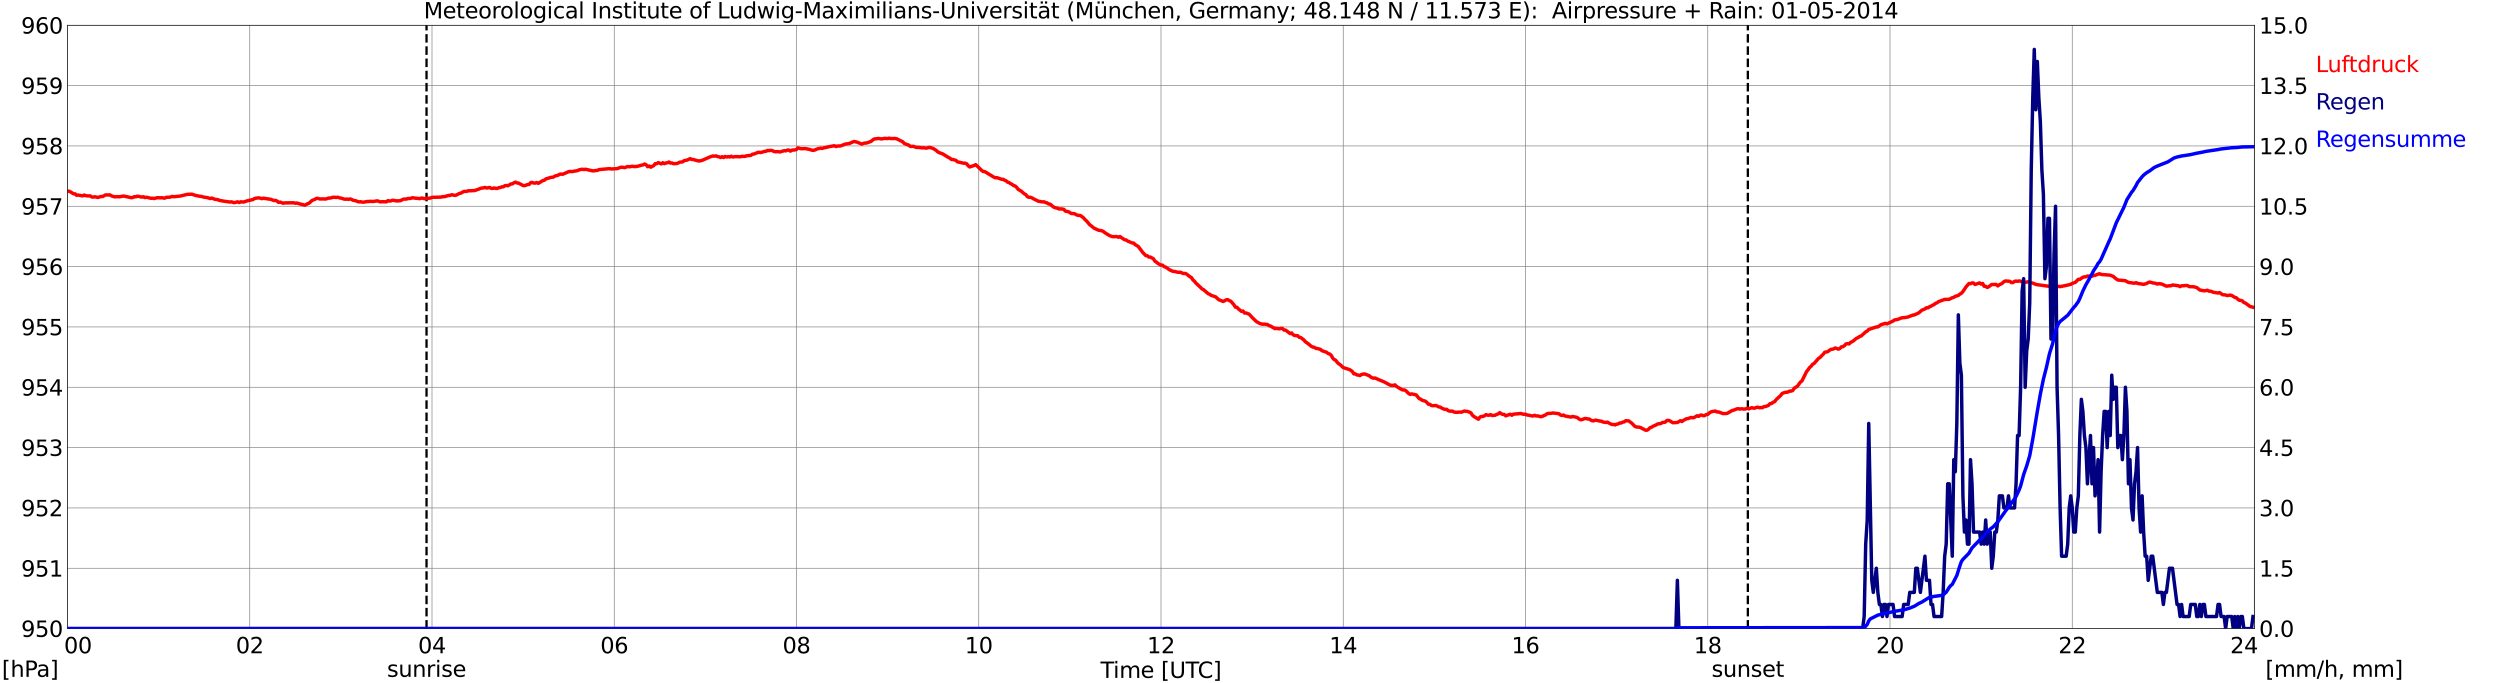 <?xml version="1.0" encoding="utf-8" standalone="no"?>
<!DOCTYPE svg PUBLIC "-//W3C//DTD SVG 1.1//EN"
  "http://www.w3.org/Graphics/SVG/1.1/DTD/svg11.dtd">
<svg xmlns:xlink="http://www.w3.org/1999/xlink" width="1085.4pt" height="296.64pt" viewBox="0 0 1085.4 296.64" xmlns="http://www.w3.org/2000/svg" version="1.1">
 <defs>
  <style type="text/css">*{stroke-linejoin: round; stroke-linecap: butt}</style>
 </defs>
 <g id="figure_1">
  <g id="patch_1">
   <path d="M 0 296.64 
L 1085.4 296.64 
L 1085.4 0 
L 0 0 
z
" style="fill: #ffffff"/>
  </g>
  <g id="axes_1">
   <g id="patch_2">
    <path d="M 29.306 272.909 
L 978.814 272.909 
L 978.814 10.976 
L 29.306 10.976 
z
" style="fill: #ffffff"/>
   </g>
   <g id="patch_3">
    <path d="M 978.814 272.909 
L 978.814 272.909 
L 978.814 10.976 
L 978.814 10.976 
z
" clip-path="url(#p0eeef1d746)" style="fill: #d3d3d3; opacity: 0.25; stroke: #d3d3d3; stroke-linejoin: miter"/>
   </g>
   <g id="matplotlib.axis_1">
    <g id="xtick_1">
     <g id="line2d_1">
      <path d="M 29.306 272.909 
L 29.306 10.976 
" clip-path="url(#p0eeef1d746)" style="fill: none; stroke: #808080; stroke-width: 0.3; stroke-linecap: square"/>
     </g>
     <g id="line2d_2"/>
     <g id="text_1">
      <!--    00 -->
      <g transform="translate(18.733 283.627) scale(0.095 -0.095)">
       <defs>
        <path id="DejaVuSans-20" transform="scale(0.016)"/>
        <path id="DejaVuSans-30" d="M 2034 4250 
Q 1547 4250 1301 3770 
Q 1056 3291 1056 2328 
Q 1056 1369 1301 889 
Q 1547 409 2034 409 
Q 2525 409 2770 889 
Q 3016 1369 3016 2328 
Q 3016 3291 2770 3770 
Q 2525 4250 2034 4250 
z
M 2034 4750 
Q 2819 4750 3233 4129 
Q 3647 3509 3647 2328 
Q 3647 1150 3233 529 
Q 2819 -91 2034 -91 
Q 1250 -91 836 529 
Q 422 1150 422 2328 
Q 422 3509 836 4129 
Q 1250 4750 2034 4750 
z
" transform="scale(0.016)"/>
       </defs>
       <use xlink:href="#DejaVuSans-20"/>
       <use xlink:href="#DejaVuSans-20" transform="translate(31.787 0)"/>
       <use xlink:href="#DejaVuSans-20" transform="translate(63.574 0)"/>
       <use xlink:href="#DejaVuSans-30" transform="translate(95.361 0)"/>
       <use xlink:href="#DejaVuSans-30" transform="translate(158.984 0)"/>
      </g>
     </g>
    </g>
    <g id="xtick_2">
     <g id="line2d_3">
      <path d="M 108.431 272.909 
L 108.431 10.976 
" clip-path="url(#p0eeef1d746)" style="fill: none; stroke: #808080; stroke-width: 0.3; stroke-linecap: square"/>
     </g>
     <g id="line2d_4"/>
     <g id="text_2">
      <!-- 02 -->
      <g transform="translate(102.387 283.627) scale(0.095 -0.095)">
       <defs>
        <path id="DejaVuSans-32" d="M 1228 531 
L 3431 531 
L 3431 0 
L 469 0 
L 469 531 
Q 828 903 1448 1529 
Q 2069 2156 2228 2338 
Q 2531 2678 2651 2914 
Q 2772 3150 2772 3378 
Q 2772 3750 2511 3984 
Q 2250 4219 1831 4219 
Q 1534 4219 1204 4116 
Q 875 4013 500 3803 
L 500 4441 
Q 881 4594 1212 4672 
Q 1544 4750 1819 4750 
Q 2544 4750 2975 4387 
Q 3406 4025 3406 3419 
Q 3406 3131 3298 2873 
Q 3191 2616 2906 2266 
Q 2828 2175 2409 1742 
Q 1991 1309 1228 531 
z
" transform="scale(0.016)"/>
       </defs>
       <use xlink:href="#DejaVuSans-30"/>
       <use xlink:href="#DejaVuSans-32" transform="translate(63.623 0)"/>
      </g>
     </g>
    </g>
    <g id="xtick_3">
     <g id="line2d_5">
      <path d="M 187.557 272.909 
L 187.557 10.976 
" clip-path="url(#p0eeef1d746)" style="fill: none; stroke: #808080; stroke-width: 0.3; stroke-linecap: square"/>
     </g>
     <g id="line2d_6"/>
     <g id="text_3">
      <!-- 04 -->
      <g transform="translate(181.513 283.627) scale(0.095 -0.095)">
       <defs>
        <path id="DejaVuSans-34" d="M 2419 4116 
L 825 1625 
L 2419 1625 
L 2419 4116 
z
M 2253 4666 
L 3047 4666 
L 3047 1625 
L 3713 1625 
L 3713 1100 
L 3047 1100 
L 3047 0 
L 2419 0 
L 2419 1100 
L 313 1100 
L 313 1709 
L 2253 4666 
z
" transform="scale(0.016)"/>
       </defs>
       <use xlink:href="#DejaVuSans-30"/>
       <use xlink:href="#DejaVuSans-34" transform="translate(63.623 0)"/>
      </g>
     </g>
    </g>
    <g id="xtick_4">
     <g id="line2d_7">
      <path d="M 266.683 272.909 
L 266.683 10.976 
" clip-path="url(#p0eeef1d746)" style="fill: none; stroke: #808080; stroke-width: 0.3; stroke-linecap: square"/>
     </g>
     <g id="line2d_8"/>
     <g id="text_4">
      <!-- 06 -->
      <g transform="translate(260.638 283.627) scale(0.095 -0.095)">
       <defs>
        <path id="DejaVuSans-36" d="M 2113 2584 
Q 1688 2584 1439 2293 
Q 1191 2003 1191 1497 
Q 1191 994 1439 701 
Q 1688 409 2113 409 
Q 2538 409 2786 701 
Q 3034 994 3034 1497 
Q 3034 2003 2786 2293 
Q 2538 2584 2113 2584 
z
M 3366 4563 
L 3366 3988 
Q 3128 4100 2886 4159 
Q 2644 4219 2406 4219 
Q 1781 4219 1451 3797 
Q 1122 3375 1075 2522 
Q 1259 2794 1537 2939 
Q 1816 3084 2150 3084 
Q 2853 3084 3261 2657 
Q 3669 2231 3669 1497 
Q 3669 778 3244 343 
Q 2819 -91 2113 -91 
Q 1303 -91 875 529 
Q 447 1150 447 2328 
Q 447 3434 972 4092 
Q 1497 4750 2381 4750 
Q 2619 4750 2861 4703 
Q 3103 4656 3366 4563 
z
" transform="scale(0.016)"/>
       </defs>
       <use xlink:href="#DejaVuSans-30"/>
       <use xlink:href="#DejaVuSans-36" transform="translate(63.623 0)"/>
      </g>
     </g>
    </g>
    <g id="xtick_5">
     <g id="line2d_9">
      <path d="M 345.808 272.909 
L 345.808 10.976 
" clip-path="url(#p0eeef1d746)" style="fill: none; stroke: #808080; stroke-width: 0.3; stroke-linecap: square"/>
     </g>
     <g id="line2d_10"/>
     <g id="text_5">
      <!-- 08 -->
      <g transform="translate(339.764 283.627) scale(0.095 -0.095)">
       <defs>
        <path id="DejaVuSans-38" d="M 2034 2216 
Q 1584 2216 1326 1975 
Q 1069 1734 1069 1313 
Q 1069 891 1326 650 
Q 1584 409 2034 409 
Q 2484 409 2743 651 
Q 3003 894 3003 1313 
Q 3003 1734 2745 1975 
Q 2488 2216 2034 2216 
z
M 1403 2484 
Q 997 2584 770 2862 
Q 544 3141 544 3541 
Q 544 4100 942 4425 
Q 1341 4750 2034 4750 
Q 2731 4750 3128 4425 
Q 3525 4100 3525 3541 
Q 3525 3141 3298 2862 
Q 3072 2584 2669 2484 
Q 3125 2378 3379 2068 
Q 3634 1759 3634 1313 
Q 3634 634 3220 271 
Q 2806 -91 2034 -91 
Q 1263 -91 848 271 
Q 434 634 434 1313 
Q 434 1759 690 2068 
Q 947 2378 1403 2484 
z
M 1172 3481 
Q 1172 3119 1398 2916 
Q 1625 2713 2034 2713 
Q 2441 2713 2670 2916 
Q 2900 3119 2900 3481 
Q 2900 3844 2670 4047 
Q 2441 4250 2034 4250 
Q 1625 4250 1398 4047 
Q 1172 3844 1172 3481 
z
" transform="scale(0.016)"/>
       </defs>
       <use xlink:href="#DejaVuSans-30"/>
       <use xlink:href="#DejaVuSans-38" transform="translate(63.623 0)"/>
      </g>
     </g>
    </g>
    <g id="xtick_6">
     <g id="line2d_11">
      <path d="M 424.934 272.909 
L 424.934 10.976 
" clip-path="url(#p0eeef1d746)" style="fill: none; stroke: #808080; stroke-width: 0.3; stroke-linecap: square"/>
     </g>
     <g id="line2d_12"/>
     <g id="text_6">
      <!-- 10 -->
      <g transform="translate(418.89 283.627) scale(0.095 -0.095)">
       <defs>
        <path id="DejaVuSans-31" d="M 794 531 
L 1825 531 
L 1825 4091 
L 703 3866 
L 703 4441 
L 1819 4666 
L 2450 4666 
L 2450 531 
L 3481 531 
L 3481 0 
L 794 0 
L 794 531 
z
" transform="scale(0.016)"/>
       </defs>
       <use xlink:href="#DejaVuSans-31"/>
       <use xlink:href="#DejaVuSans-30" transform="translate(63.623 0)"/>
      </g>
     </g>
    </g>
    <g id="xtick_7">
     <g id="line2d_13">
      <path d="M 504.06 272.909 
L 504.06 10.976 
" clip-path="url(#p0eeef1d746)" style="fill: none; stroke: #808080; stroke-width: 0.3; stroke-linecap: square"/>
     </g>
     <g id="line2d_14"/>
     <g id="text_7">
      <!-- 12 -->
      <g transform="translate(498.015 283.627) scale(0.095 -0.095)">
       <use xlink:href="#DejaVuSans-31"/>
       <use xlink:href="#DejaVuSans-32" transform="translate(63.623 0)"/>
      </g>
     </g>
    </g>
    <g id="xtick_8">
     <g id="line2d_15">
      <path d="M 583.185 272.909 
L 583.185 10.976 
" clip-path="url(#p0eeef1d746)" style="fill: none; stroke: #808080; stroke-width: 0.3; stroke-linecap: square"/>
     </g>
     <g id="line2d_16"/>
     <g id="text_8">
      <!-- 14 -->
      <g transform="translate(577.141 283.627) scale(0.095 -0.095)">
       <use xlink:href="#DejaVuSans-31"/>
       <use xlink:href="#DejaVuSans-34" transform="translate(63.623 0)"/>
      </g>
     </g>
    </g>
    <g id="xtick_9">
     <g id="line2d_17">
      <path d="M 662.311 272.909 
L 662.311 10.976 
" clip-path="url(#p0eeef1d746)" style="fill: none; stroke: #808080; stroke-width: 0.3; stroke-linecap: square"/>
     </g>
     <g id="line2d_18"/>
     <g id="text_9">
      <!-- 16 -->
      <g transform="translate(656.267 283.627) scale(0.095 -0.095)">
       <use xlink:href="#DejaVuSans-31"/>
       <use xlink:href="#DejaVuSans-36" transform="translate(63.623 0)"/>
      </g>
     </g>
    </g>
    <g id="xtick_10">
     <g id="line2d_19">
      <path d="M 741.437 272.909 
L 741.437 10.976 
" clip-path="url(#p0eeef1d746)" style="fill: none; stroke: #808080; stroke-width: 0.3; stroke-linecap: square"/>
     </g>
     <g id="line2d_20"/>
     <g id="text_10">
      <!-- 18 -->
      <g transform="translate(735.392 283.627) scale(0.095 -0.095)">
       <use xlink:href="#DejaVuSans-31"/>
       <use xlink:href="#DejaVuSans-38" transform="translate(63.623 0)"/>
      </g>
     </g>
    </g>
    <g id="xtick_11">
     <g id="line2d_21">
      <path d="M 820.562 272.909 
L 820.562 10.976 
" clip-path="url(#p0eeef1d746)" style="fill: none; stroke: #808080; stroke-width: 0.3; stroke-linecap: square"/>
     </g>
     <g id="line2d_22"/>
     <g id="text_11">
      <!-- 20 -->
      <g transform="translate(814.518 283.627) scale(0.095 -0.095)">
       <use xlink:href="#DejaVuSans-32"/>
       <use xlink:href="#DejaVuSans-30" transform="translate(63.623 0)"/>
      </g>
     </g>
    </g>
    <g id="xtick_12">
     <g id="line2d_23">
      <path d="M 899.688 272.909 
L 899.688 10.976 
" clip-path="url(#p0eeef1d746)" style="fill: none; stroke: #808080; stroke-width: 0.3; stroke-linecap: square"/>
     </g>
     <g id="line2d_24"/>
     <g id="text_12">
      <!-- 22 -->
      <g transform="translate(893.644 283.627) scale(0.095 -0.095)">
       <use xlink:href="#DejaVuSans-32"/>
       <use xlink:href="#DejaVuSans-32" transform="translate(63.623 0)"/>
      </g>
     </g>
    </g>
    <g id="xtick_13">
     <g id="line2d_25">
      <path d="M 978.814 272.909 
L 978.814 10.976 
" clip-path="url(#p0eeef1d746)" style="fill: none; stroke: #808080; stroke-width: 0.3; stroke-linecap: square"/>
     </g>
     <g id="line2d_26"/>
     <g id="text_13">
      <!-- 24    -->
      <g transform="translate(968.241 283.627) scale(0.095 -0.095)">
       <use xlink:href="#DejaVuSans-32"/>
       <use xlink:href="#DejaVuSans-34" transform="translate(63.623 0)"/>
       <use xlink:href="#DejaVuSans-20" transform="translate(127.246 0)"/>
       <use xlink:href="#DejaVuSans-20" transform="translate(159.033 0)"/>
       <use xlink:href="#DejaVuSans-20" transform="translate(190.82 0)"/>
      </g>
     </g>
    </g>
    <g id="text_14">
     <!-- Time [UTC] -->
     <g transform="translate(477.806 294.322) scale(0.095 -0.095)">
      <defs>
       <path id="DejaVuSans-54" d="M -19 4666 
L 3928 4666 
L 3928 4134 
L 2272 4134 
L 2272 0 
L 1638 0 
L 1638 4134 
L -19 4134 
L -19 4666 
z
" transform="scale(0.016)"/>
       <path id="DejaVuSans-69" d="M 603 3500 
L 1178 3500 
L 1178 0 
L 603 0 
L 603 3500 
z
M 603 4863 
L 1178 4863 
L 1178 4134 
L 603 4134 
L 603 4863 
z
" transform="scale(0.016)"/>
       <path id="DejaVuSans-6d" d="M 3328 2828 
Q 3544 3216 3844 3400 
Q 4144 3584 4550 3584 
Q 5097 3584 5394 3201 
Q 5691 2819 5691 2113 
L 5691 0 
L 5113 0 
L 5113 2094 
Q 5113 2597 4934 2840 
Q 4756 3084 4391 3084 
Q 3944 3084 3684 2787 
Q 3425 2491 3425 1978 
L 3425 0 
L 2847 0 
L 2847 2094 
Q 2847 2600 2669 2842 
Q 2491 3084 2119 3084 
Q 1678 3084 1418 2786 
Q 1159 2488 1159 1978 
L 1159 0 
L 581 0 
L 581 3500 
L 1159 3500 
L 1159 2956 
Q 1356 3278 1631 3431 
Q 1906 3584 2284 3584 
Q 2666 3584 2933 3390 
Q 3200 3197 3328 2828 
z
" transform="scale(0.016)"/>
       <path id="DejaVuSans-65" d="M 3597 1894 
L 3597 1613 
L 953 1613 
Q 991 1019 1311 708 
Q 1631 397 2203 397 
Q 2534 397 2845 478 
Q 3156 559 3463 722 
L 3463 178 
Q 3153 47 2828 -22 
Q 2503 -91 2169 -91 
Q 1331 -91 842 396 
Q 353 884 353 1716 
Q 353 2575 817 3079 
Q 1281 3584 2069 3584 
Q 2775 3584 3186 3129 
Q 3597 2675 3597 1894 
z
M 3022 2063 
Q 3016 2534 2758 2815 
Q 2500 3097 2075 3097 
Q 1594 3097 1305 2825 
Q 1016 2553 972 2059 
L 3022 2063 
z
" transform="scale(0.016)"/>
       <path id="DejaVuSans-5b" d="M 550 4863 
L 1875 4863 
L 1875 4416 
L 1125 4416 
L 1125 -397 
L 1875 -397 
L 1875 -844 
L 550 -844 
L 550 4863 
z
" transform="scale(0.016)"/>
       <path id="DejaVuSans-55" d="M 556 4666 
L 1191 4666 
L 1191 1831 
Q 1191 1081 1462 751 
Q 1734 422 2344 422 
Q 2950 422 3222 751 
Q 3494 1081 3494 1831 
L 3494 4666 
L 4128 4666 
L 4128 1753 
Q 4128 841 3676 375 
Q 3225 -91 2344 -91 
Q 1459 -91 1007 375 
Q 556 841 556 1753 
L 556 4666 
z
" transform="scale(0.016)"/>
       <path id="DejaVuSans-43" d="M 4122 4306 
L 4122 3641 
Q 3803 3938 3442 4084 
Q 3081 4231 2675 4231 
Q 1875 4231 1450 3742 
Q 1025 3253 1025 2328 
Q 1025 1406 1450 917 
Q 1875 428 2675 428 
Q 3081 428 3442 575 
Q 3803 722 4122 1019 
L 4122 359 
Q 3791 134 3420 21 
Q 3050 -91 2638 -91 
Q 1578 -91 968 557 
Q 359 1206 359 2328 
Q 359 3453 968 4101 
Q 1578 4750 2638 4750 
Q 3056 4750 3426 4639 
Q 3797 4528 4122 4306 
z
" transform="scale(0.016)"/>
       <path id="DejaVuSans-5d" d="M 1947 4863 
L 1947 -844 
L 622 -844 
L 622 -397 
L 1369 -397 
L 1369 4416 
L 622 4416 
L 622 4863 
L 1947 4863 
z
" transform="scale(0.016)"/>
      </defs>
      <use xlink:href="#DejaVuSans-54"/>
      <use xlink:href="#DejaVuSans-69" transform="translate(57.959 0)"/>
      <use xlink:href="#DejaVuSans-6d" transform="translate(85.742 0)"/>
      <use xlink:href="#DejaVuSans-65" transform="translate(183.154 0)"/>
      <use xlink:href="#DejaVuSans-20" transform="translate(244.678 0)"/>
      <use xlink:href="#DejaVuSans-5b" transform="translate(276.465 0)"/>
      <use xlink:href="#DejaVuSans-55" transform="translate(315.479 0)"/>
      <use xlink:href="#DejaVuSans-54" transform="translate(388.672 0)"/>
      <use xlink:href="#DejaVuSans-43" transform="translate(443.881 0)"/>
      <use xlink:href="#DejaVuSans-5d" transform="translate(513.705 0)"/>
     </g>
    </g>
   </g>
   <g id="matplotlib.axis_2">
    <g id="ytick_1">
     <g id="line2d_27">
      <path d="M 29.306 272.909 
L 978.814 272.909 
" clip-path="url(#p0eeef1d746)" style="fill: none; stroke: #808080; stroke-width: 0.3; stroke-linecap: square"/>
     </g>
     <g id="line2d_28"/>
     <g id="text_15">
      <!-- 950 -->
      <g transform="translate(9.173 276.518) scale(0.095 -0.095)">
       <defs>
        <path id="DejaVuSans-39" d="M 703 97 
L 703 672 
Q 941 559 1184 500 
Q 1428 441 1663 441 
Q 2288 441 2617 861 
Q 2947 1281 2994 2138 
Q 2813 1869 2534 1725 
Q 2256 1581 1919 1581 
Q 1219 1581 811 2004 
Q 403 2428 403 3163 
Q 403 3881 828 4315 
Q 1253 4750 1959 4750 
Q 2769 4750 3195 4129 
Q 3622 3509 3622 2328 
Q 3622 1225 3098 567 
Q 2575 -91 1691 -91 
Q 1453 -91 1209 -44 
Q 966 3 703 97 
z
M 1959 2075 
Q 2384 2075 2632 2365 
Q 2881 2656 2881 3163 
Q 2881 3666 2632 3958 
Q 2384 4250 1959 4250 
Q 1534 4250 1286 3958 
Q 1038 3666 1038 3163 
Q 1038 2656 1286 2365 
Q 1534 2075 1959 2075 
z
" transform="scale(0.016)"/>
        <path id="DejaVuSans-35" d="M 691 4666 
L 3169 4666 
L 3169 4134 
L 1269 4134 
L 1269 2991 
Q 1406 3038 1543 3061 
Q 1681 3084 1819 3084 
Q 2600 3084 3056 2656 
Q 3513 2228 3513 1497 
Q 3513 744 3044 326 
Q 2575 -91 1722 -91 
Q 1428 -91 1123 -41 
Q 819 9 494 109 
L 494 744 
Q 775 591 1075 516 
Q 1375 441 1709 441 
Q 2250 441 2565 725 
Q 2881 1009 2881 1497 
Q 2881 1984 2565 2268 
Q 2250 2553 1709 2553 
Q 1456 2553 1204 2497 
Q 953 2441 691 2322 
L 691 4666 
z
" transform="scale(0.016)"/>
       </defs>
       <use xlink:href="#DejaVuSans-39"/>
       <use xlink:href="#DejaVuSans-35" transform="translate(63.623 0)"/>
       <use xlink:href="#DejaVuSans-30" transform="translate(127.246 0)"/>
      </g>
     </g>
    </g>
    <g id="ytick_2">
     <g id="line2d_29">
      <path d="M 29.306 246.715 
L 978.814 246.715 
" clip-path="url(#p0eeef1d746)" style="fill: none; stroke: #808080; stroke-width: 0.3; stroke-linecap: square"/>
     </g>
     <g id="line2d_30"/>
     <g id="text_16">
      <!-- 951 -->
      <g transform="translate(9.173 250.325) scale(0.095 -0.095)">
       <use xlink:href="#DejaVuSans-39"/>
       <use xlink:href="#DejaVuSans-35" transform="translate(63.623 0)"/>
       <use xlink:href="#DejaVuSans-31" transform="translate(127.246 0)"/>
      </g>
     </g>
    </g>
    <g id="ytick_3">
     <g id="line2d_31">
      <path d="M 29.306 220.522 
L 978.814 220.522 
" clip-path="url(#p0eeef1d746)" style="fill: none; stroke: #808080; stroke-width: 0.3; stroke-linecap: square"/>
     </g>
     <g id="line2d_32"/>
     <g id="text_17">
      <!-- 952 -->
      <g transform="translate(9.173 224.131) scale(0.095 -0.095)">
       <use xlink:href="#DejaVuSans-39"/>
       <use xlink:href="#DejaVuSans-35" transform="translate(63.623 0)"/>
       <use xlink:href="#DejaVuSans-32" transform="translate(127.246 0)"/>
      </g>
     </g>
    </g>
    <g id="ytick_4">
     <g id="line2d_33">
      <path d="M 29.306 194.329 
L 978.814 194.329 
" clip-path="url(#p0eeef1d746)" style="fill: none; stroke: #808080; stroke-width: 0.3; stroke-linecap: square"/>
     </g>
     <g id="line2d_34"/>
     <g id="text_18">
      <!-- 953 -->
      <g transform="translate(9.173 197.938) scale(0.095 -0.095)">
       <defs>
        <path id="DejaVuSans-33" d="M 2597 2516 
Q 3050 2419 3304 2112 
Q 3559 1806 3559 1356 
Q 3559 666 3084 287 
Q 2609 -91 1734 -91 
Q 1441 -91 1130 -33 
Q 819 25 488 141 
L 488 750 
Q 750 597 1062 519 
Q 1375 441 1716 441 
Q 2309 441 2620 675 
Q 2931 909 2931 1356 
Q 2931 1769 2642 2001 
Q 2353 2234 1838 2234 
L 1294 2234 
L 1294 2753 
L 1863 2753 
Q 2328 2753 2575 2939 
Q 2822 3125 2822 3475 
Q 2822 3834 2567 4026 
Q 2313 4219 1838 4219 
Q 1578 4219 1281 4162 
Q 984 4106 628 3988 
L 628 4550 
Q 988 4650 1302 4700 
Q 1616 4750 1894 4750 
Q 2613 4750 3031 4423 
Q 3450 4097 3450 3541 
Q 3450 3153 3228 2886 
Q 3006 2619 2597 2516 
z
" transform="scale(0.016)"/>
       </defs>
       <use xlink:href="#DejaVuSans-39"/>
       <use xlink:href="#DejaVuSans-35" transform="translate(63.623 0)"/>
       <use xlink:href="#DejaVuSans-33" transform="translate(127.246 0)"/>
      </g>
     </g>
    </g>
    <g id="ytick_5">
     <g id="line2d_35">
      <path d="M 29.306 168.136 
L 978.814 168.136 
" clip-path="url(#p0eeef1d746)" style="fill: none; stroke: #808080; stroke-width: 0.3; stroke-linecap: square"/>
     </g>
     <g id="line2d_36"/>
     <g id="text_19">
      <!-- 954 -->
      <g transform="translate(9.173 171.745) scale(0.095 -0.095)">
       <use xlink:href="#DejaVuSans-39"/>
       <use xlink:href="#DejaVuSans-35" transform="translate(63.623 0)"/>
       <use xlink:href="#DejaVuSans-34" transform="translate(127.246 0)"/>
      </g>
     </g>
    </g>
    <g id="ytick_6">
     <g id="line2d_37">
      <path d="M 29.306 141.942 
L 978.814 141.942 
" clip-path="url(#p0eeef1d746)" style="fill: none; stroke: #808080; stroke-width: 0.3; stroke-linecap: square"/>
     </g>
     <g id="line2d_38"/>
     <g id="text_20">
      <!-- 955 -->
      <g transform="translate(9.173 145.551) scale(0.095 -0.095)">
       <use xlink:href="#DejaVuSans-39"/>
       <use xlink:href="#DejaVuSans-35" transform="translate(63.623 0)"/>
       <use xlink:href="#DejaVuSans-35" transform="translate(127.246 0)"/>
      </g>
     </g>
    </g>
    <g id="ytick_7">
     <g id="line2d_39">
      <path d="M 29.306 115.749 
L 978.814 115.749 
" clip-path="url(#p0eeef1d746)" style="fill: none; stroke: #808080; stroke-width: 0.3; stroke-linecap: square"/>
     </g>
     <g id="line2d_40"/>
     <g id="text_21">
      <!-- 956 -->
      <g transform="translate(9.173 119.358) scale(0.095 -0.095)">
       <use xlink:href="#DejaVuSans-39"/>
       <use xlink:href="#DejaVuSans-35" transform="translate(63.623 0)"/>
       <use xlink:href="#DejaVuSans-36" transform="translate(127.246 0)"/>
      </g>
     </g>
    </g>
    <g id="ytick_8">
     <g id="line2d_41">
      <path d="M 29.306 89.556 
L 978.814 89.556 
" clip-path="url(#p0eeef1d746)" style="fill: none; stroke: #808080; stroke-width: 0.3; stroke-linecap: square"/>
     </g>
     <g id="line2d_42"/>
     <g id="text_22">
      <!-- 957 -->
      <g transform="translate(9.173 93.165) scale(0.095 -0.095)">
       <defs>
        <path id="DejaVuSans-37" d="M 525 4666 
L 3525 4666 
L 3525 4397 
L 1831 0 
L 1172 0 
L 2766 4134 
L 525 4134 
L 525 4666 
z
" transform="scale(0.016)"/>
       </defs>
       <use xlink:href="#DejaVuSans-39"/>
       <use xlink:href="#DejaVuSans-35" transform="translate(63.623 0)"/>
       <use xlink:href="#DejaVuSans-37" transform="translate(127.246 0)"/>
      </g>
     </g>
    </g>
    <g id="ytick_9">
     <g id="line2d_43">
      <path d="M 29.306 63.362 
L 978.814 63.362 
" clip-path="url(#p0eeef1d746)" style="fill: none; stroke: #808080; stroke-width: 0.3; stroke-linecap: square"/>
     </g>
     <g id="line2d_44"/>
     <g id="text_23">
      <!-- 958 -->
      <g transform="translate(9.173 66.972) scale(0.095 -0.095)">
       <use xlink:href="#DejaVuSans-39"/>
       <use xlink:href="#DejaVuSans-35" transform="translate(63.623 0)"/>
       <use xlink:href="#DejaVuSans-38" transform="translate(127.246 0)"/>
      </g>
     </g>
    </g>
    <g id="ytick_10">
     <g id="line2d_45">
      <path d="M 29.306 37.169 
L 978.814 37.169 
" clip-path="url(#p0eeef1d746)" style="fill: none; stroke: #808080; stroke-width: 0.3; stroke-linecap: square"/>
     </g>
     <g id="line2d_46"/>
     <g id="text_24">
      <!-- 959 -->
      <g transform="translate(9.173 40.778) scale(0.095 -0.095)">
       <use xlink:href="#DejaVuSans-39"/>
       <use xlink:href="#DejaVuSans-35" transform="translate(63.623 0)"/>
       <use xlink:href="#DejaVuSans-39" transform="translate(127.246 0)"/>
      </g>
     </g>
    </g>
    <g id="ytick_11">
     <g id="line2d_47">
      <path d="M 29.306 10.976 
L 978.814 10.976 
" clip-path="url(#p0eeef1d746)" style="fill: none; stroke: #808080; stroke-width: 0.3; stroke-linecap: square"/>
     </g>
     <g id="line2d_48"/>
     <g id="text_25">
      <!-- 960 -->
      <g transform="translate(9.173 14.585) scale(0.095 -0.095)">
       <use xlink:href="#DejaVuSans-39"/>
       <use xlink:href="#DejaVuSans-36" transform="translate(63.623 0)"/>
       <use xlink:href="#DejaVuSans-30" transform="translate(127.246 0)"/>
      </g>
     </g>
    </g>
   </g>
   <g id="line2d_49">
    <path d="M 185.183 272.909 
L 185.183 10.976 
" clip-path="url(#p0eeef1d746)" style="fill: none; stroke-dasharray: 3.7,1.6; stroke-dashoffset: 0; stroke: #000000"/>
   </g>
   <g id="line2d_50">
    <path d="M 758.844 272.909 
L 758.844 10.976 
" clip-path="url(#p0eeef1d746)" style="fill: none; stroke-dasharray: 3.7,1.6; stroke-dashoffset: 0; stroke: #000000"/>
   </g>
   <g id="line2d_51">
    <path d="M 29.306 83.007 
L 29.965 83.007 
L 30.625 83.322 
L 31.943 84.16 
L 32.603 84.16 
L 33.262 84.788 
L 33.921 84.684 
L 35.9 85.05 
L 36.559 84.684 
L 37.218 84.946 
L 37.878 85.05 
L 39.197 85.05 
L 39.856 85.522 
L 40.515 85.574 
L 41.175 85.417 
L 42.493 85.731 
L 43.812 85.312 
L 44.472 85.365 
L 45.79 84.631 
L 47.768 84.631 
L 48.428 85.05 
L 49.747 85.469 
L 51.065 85.365 
L 51.725 85.469 
L 53.703 85.103 
L 57 85.836 
L 57.659 85.731 
L 58.319 85.365 
L 58.978 85.469 
L 59.637 85.155 
L 61.615 85.574 
L 62.275 85.417 
L 62.934 85.784 
L 63.594 85.627 
L 65.572 86.098 
L 66.231 86.046 
L 66.89 86.203 
L 68.209 85.836 
L 69.528 85.889 
L 70.187 85.836 
L 71.506 86.046 
L 72.166 85.679 
L 73.484 85.627 
L 74.144 85.522 
L 74.803 85.26 
L 75.462 85.417 
L 77.441 85.208 
L 78.1 85.155 
L 79.419 84.841 
L 81.397 84.369 
L 83.375 84.317 
L 84.694 84.788 
L 86.672 85.208 
L 87.331 85.26 
L 88.65 85.627 
L 89.969 85.784 
L 91.288 86.203 
L 91.947 85.993 
L 93.266 86.517 
L 94.584 86.674 
L 95.244 86.989 
L 97.222 87.355 
L 99.86 87.722 
L 100.519 87.617 
L 101.178 87.879 
L 101.838 87.984 
L 103.156 87.617 
L 103.816 87.932 
L 104.475 87.617 
L 105.794 87.722 
L 107.113 87.251 
L 108.431 86.936 
L 109.75 86.674 
L 110.41 86.255 
L 111.069 86.046 
L 112.388 85.889 
L 113.707 86.255 
L 114.366 86.046 
L 117.663 86.57 
L 118.982 87.093 
L 119.641 86.989 
L 120.3 87.303 
L 120.96 87.879 
L 121.619 87.722 
L 122.938 88.246 
L 123.597 88.089 
L 127.553 88.036 
L 128.213 88.246 
L 128.872 88.141 
L 130.85 88.717 
L 131.51 88.822 
L 132.169 89.084 
L 132.829 88.875 
L 133.488 88.455 
L 134.147 88.246 
L 135.466 87.041 
L 136.785 86.517 
L 137.444 86.098 
L 138.104 86.15 
L 138.763 86.36 
L 140.082 86.36 
L 141.4 86.412 
L 142.719 85.993 
L 143.379 85.993 
L 144.697 85.627 
L 146.016 85.731 
L 146.676 85.627 
L 147.335 85.889 
L 147.994 85.993 
L 149.313 86.412 
L 149.972 86.517 
L 150.632 86.412 
L 151.291 86.57 
L 151.951 86.36 
L 152.61 86.57 
L 153.269 86.936 
L 154.588 87.198 
L 155.247 87.513 
L 155.907 87.67 
L 156.566 87.565 
L 157.226 87.774 
L 157.885 87.774 
L 159.204 87.513 
L 161.182 87.408 
L 161.841 87.513 
L 163.819 87.198 
L 165.138 87.67 
L 165.798 87.565 
L 167.776 87.617 
L 168.435 87.093 
L 169.094 87.303 
L 169.754 87.198 
L 170.413 86.936 
L 172.391 87.251 
L 173.051 87.146 
L 173.71 87.198 
L 175.029 86.517 
L 175.688 86.412 
L 176.348 86.465 
L 177.007 86.203 
L 178.326 86.15 
L 178.985 85.836 
L 180.304 86.046 
L 181.623 86.15 
L 182.282 86.255 
L 182.941 85.993 
L 183.601 86.046 
L 184.26 86.255 
L 186.898 85.993 
L 187.557 85.679 
L 191.513 85.574 
L 192.173 85.365 
L 192.832 85.417 
L 194.81 84.841 
L 195.47 84.841 
L 196.129 84.526 
L 197.448 84.841 
L 198.107 84.684 
L 199.426 84.003 
L 200.085 83.845 
L 201.404 83.112 
L 202.723 83.06 
L 203.382 82.798 
L 204.042 82.85 
L 205.36 82.745 
L 206.02 82.745 
L 207.998 82.064 
L 208.657 81.75 
L 209.976 81.54 
L 210.635 81.383 
L 211.295 81.645 
L 212.614 81.383 
L 213.273 81.802 
L 213.932 81.802 
L 214.592 81.593 
L 215.251 81.802 
L 215.91 81.802 
L 216.57 81.488 
L 217.229 81.383 
L 217.889 81.121 
L 218.548 81.121 
L 219.207 80.598 
L 219.867 80.545 
L 220.526 80.65 
L 221.845 79.864 
L 222.504 79.812 
L 223.164 79.34 
L 223.823 79.078 
L 224.482 79.445 
L 225.142 79.497 
L 227.12 80.545 
L 227.779 80.598 
L 229.098 80.126 
L 229.757 80.074 
L 230.417 79.288 
L 231.076 79.183 
L 231.736 79.497 
L 232.395 79.497 
L 233.054 79.235 
L 233.714 79.602 
L 235.692 78.397 
L 236.351 78.24 
L 237.011 77.664 
L 238.329 77.297 
L 238.989 77.035 
L 240.308 76.878 
L 240.967 76.407 
L 242.286 76.092 
L 242.945 75.673 
L 243.604 75.568 
L 244.264 75.673 
L 246.901 74.521 
L 247.561 74.416 
L 248.22 74.521 
L 250.858 74.049 
L 251.517 73.682 
L 252.836 73.473 
L 253.495 73.63 
L 254.155 73.473 
L 257.451 74.206 
L 259.43 73.944 
L 260.089 73.63 
L 264.705 73.211 
L 265.364 73.368 
L 268.002 73.211 
L 269.32 72.687 
L 269.98 72.582 
L 271.298 72.792 
L 271.958 72.478 
L 272.617 72.32 
L 273.277 72.425 
L 274.595 72.163 
L 275.255 72.32 
L 276.573 72.268 
L 278.552 71.692 
L 279.211 71.587 
L 279.87 71.22 
L 280.53 71.535 
L 281.189 72.373 
L 281.849 72.058 
L 282.508 72.582 
L 283.827 71.901 
L 284.486 71.063 
L 285.145 71.063 
L 285.805 70.592 
L 287.124 71.168 
L 287.783 70.644 
L 288.442 71.063 
L 289.102 70.749 
L 289.761 70.696 
L 290.42 70.33 
L 291.08 70.801 
L 291.739 70.749 
L 292.399 71.063 
L 293.717 71.011 
L 294.377 70.801 
L 295.036 70.434 
L 296.355 70.277 
L 297.014 69.753 
L 298.333 69.492 
L 299.652 68.863 
L 300.311 69.23 
L 300.971 69.23 
L 302.289 69.649 
L 303.608 69.911 
L 304.927 69.596 
L 308.224 68.129 
L 309.543 67.71 
L 310.202 67.815 
L 310.861 67.658 
L 311.521 67.972 
L 312.18 68.077 
L 312.839 68.391 
L 313.499 68.025 
L 314.158 68.391 
L 314.818 67.92 
L 315.477 68.182 
L 316.136 67.972 
L 316.796 68.182 
L 317.455 67.815 
L 318.114 68.182 
L 319.433 67.972 
L 321.411 68.077 
L 322.071 67.868 
L 323.39 67.92 
L 324.049 67.658 
L 326.027 67.448 
L 326.686 66.925 
L 327.346 66.872 
L 329.324 66.086 
L 329.983 66.244 
L 330.643 66.139 
L 331.961 65.72 
L 332.621 65.667 
L 333.28 65.301 
L 333.94 65.405 
L 334.599 65.248 
L 335.258 65.353 
L 335.918 65.72 
L 336.577 65.877 
L 337.896 65.824 
L 338.555 65.982 
L 340.533 65.405 
L 341.193 65.51 
L 341.852 65.143 
L 342.512 65.143 
L 343.171 65.615 
L 343.83 65.196 
L 345.149 65.091 
L 345.808 64.882 
L 346.468 64.2 
L 347.787 64.567 
L 349.765 64.515 
L 351.743 64.934 
L 352.402 65.196 
L 353.062 65.301 
L 353.721 65.143 
L 355.04 64.567 
L 356.359 64.305 
L 357.018 64.462 
L 357.677 64.148 
L 358.337 64.096 
L 359.655 63.729 
L 362.293 63.258 
L 362.952 63.624 
L 363.612 63.415 
L 364.93 63.362 
L 366.909 62.577 
L 368.887 62.262 
L 370.206 61.634 
L 370.865 61.424 
L 372.184 61.738 
L 374.162 62.577 
L 374.821 62.262 
L 375.481 62.105 
L 376.14 62.105 
L 378.118 61.424 
L 379.437 60.376 
L 381.415 60.114 
L 382.734 60.324 
L 384.053 60.062 
L 385.371 60.167 
L 386.031 59.957 
L 386.69 60.167 
L 388.668 60.114 
L 389.328 60.271 
L 391.965 61.581 
L 392.624 62.315 
L 394.603 63.048 
L 395.262 63.572 
L 396.581 63.519 
L 397.899 64.043 
L 398.559 63.991 
L 400.537 64.2 
L 401.196 64.148 
L 401.856 64.305 
L 402.515 64.253 
L 403.175 64.043 
L 403.834 64.043 
L 405.153 64.462 
L 406.471 65.301 
L 407.131 65.929 
L 407.79 66.296 
L 409.109 66.715 
L 411.746 68.339 
L 412.406 68.653 
L 413.065 69.23 
L 413.725 69.23 
L 415.043 69.649 
L 415.703 70.277 
L 417.681 70.696 
L 418.34 70.854 
L 419 70.854 
L 419.659 71.063 
L 420.318 71.954 
L 420.978 72.478 
L 422.956 71.849 
L 423.615 71.482 
L 424.934 72.74 
L 426.253 74.049 
L 426.912 74.468 
L 427.572 74.521 
L 431.528 76.93 
L 432.187 77.192 
L 432.847 77.14 
L 434.825 77.821 
L 435.484 77.821 
L 436.144 78.24 
L 436.803 78.502 
L 437.462 79.078 
L 438.122 79.288 
L 438.781 79.759 
L 439.44 80.074 
L 440.1 80.598 
L 440.759 80.755 
L 441.419 81.383 
L 442.078 82.221 
L 443.397 83.007 
L 444.716 84.16 
L 445.375 84.474 
L 446.034 85.365 
L 446.694 85.679 
L 447.353 85.627 
L 448.012 85.889 
L 448.672 86.308 
L 449.991 86.936 
L 450.65 87.303 
L 452.628 87.67 
L 453.287 87.617 
L 453.947 87.932 
L 454.606 88.089 
L 455.266 88.56 
L 455.925 88.613 
L 457.244 89.765 
L 457.903 90.132 
L 459.222 90.446 
L 459.881 90.761 
L 460.541 90.656 
L 461.859 90.865 
L 462.519 91.651 
L 463.838 91.913 
L 465.156 92.699 
L 466.475 92.751 
L 467.134 93.17 
L 467.794 93.432 
L 469.113 93.589 
L 470.431 94.585 
L 471.091 95.371 
L 471.75 95.947 
L 473.069 97.518 
L 475.047 99.09 
L 477.025 99.981 
L 478.344 100.19 
L 479.003 100.452 
L 479.663 101.028 
L 481.641 102.233 
L 482.96 102.757 
L 484.938 102.705 
L 485.597 103.019 
L 486.256 102.705 
L 487.575 103.648 
L 488.235 104.067 
L 488.894 104.171 
L 489.553 104.643 
L 491.532 105.481 
L 492.191 105.534 
L 492.85 106.215 
L 494.169 107 
L 495.488 108.729 
L 496.147 109.62 
L 497.466 110.982 
L 498.125 111.034 
L 498.785 111.61 
L 499.444 111.61 
L 500.763 112.344 
L 501.422 113.392 
L 502.082 113.811 
L 502.741 114.387 
L 504.06 115.12 
L 504.719 115.12 
L 505.379 115.749 
L 506.038 115.958 
L 508.016 117.268 
L 509.335 117.844 
L 509.994 117.844 
L 511.313 118.211 
L 512.632 118.211 
L 513.291 118.578 
L 513.95 118.787 
L 514.61 118.683 
L 515.269 119.049 
L 516.588 120.149 
L 517.247 120.464 
L 517.907 121.511 
L 518.566 122.088 
L 519.226 122.926 
L 521.204 124.759 
L 521.863 125.44 
L 522.522 125.755 
L 523.841 126.907 
L 524.501 127.484 
L 525.16 127.745 
L 525.819 128.217 
L 527.797 128.898 
L 529.116 130.103 
L 530.435 130.627 
L 531.094 130.889 
L 532.413 130.155 
L 533.073 130.103 
L 533.732 130.522 
L 534.391 130.784 
L 535.71 132.303 
L 536.369 133.351 
L 537.029 133.403 
L 537.688 134.137 
L 539.007 135.184 
L 539.666 135.027 
L 540.326 135.918 
L 540.985 135.865 
L 542.304 136.389 
L 543.623 137.804 
L 544.941 139.113 
L 545.601 139.69 
L 546.919 140.423 
L 548.238 140.79 
L 548.898 140.685 
L 549.557 140.842 
L 550.216 140.842 
L 550.876 141.314 
L 551.535 141.523 
L 553.513 142.676 
L 554.173 142.571 
L 555.491 142.78 
L 556.151 142.571 
L 556.81 142.623 
L 557.47 143.304 
L 558.129 143.304 
L 560.107 144.824 
L 560.766 144.562 
L 561.426 145.347 
L 562.085 145.662 
L 563.404 145.766 
L 564.063 146.447 
L 564.723 146.552 
L 566.042 147.548 
L 566.701 148.333 
L 568.02 149.276 
L 569.338 150.376 
L 569.998 150.691 
L 570.657 150.796 
L 571.317 151.267 
L 571.976 151.319 
L 573.295 151.686 
L 573.954 152.262 
L 575.932 152.943 
L 576.592 153.467 
L 577.251 153.677 
L 577.91 154.201 
L 578.57 155.406 
L 579.229 156.087 
L 579.889 156.401 
L 580.548 157.292 
L 581.207 157.92 
L 581.867 158.339 
L 583.185 159.597 
L 585.823 160.435 
L 586.482 160.801 
L 587.142 161.325 
L 587.801 162.321 
L 588.46 162.321 
L 589.12 162.792 
L 589.779 162.845 
L 590.439 163.054 
L 591.098 162.583 
L 592.417 162.321 
L 593.736 162.845 
L 594.395 163.054 
L 595.054 163.63 
L 595.714 163.997 
L 596.373 164.207 
L 597.032 164.102 
L 598.351 164.73 
L 600.989 165.831 
L 603.626 167.245 
L 604.945 167.35 
L 605.604 167.088 
L 606.264 167.716 
L 607.582 168.555 
L 608.901 169.288 
L 609.561 169.288 
L 610.22 169.498 
L 611.539 170.807 
L 612.198 171.226 
L 612.858 171.017 
L 614.836 171.436 
L 616.154 173.06 
L 616.814 173.322 
L 617.473 173.793 
L 618.792 174.16 
L 619.451 174.684 
L 620.111 175.47 
L 620.77 175.522 
L 621.429 176.046 
L 622.089 176.151 
L 623.408 176.046 
L 624.726 176.675 
L 625.386 176.779 
L 626.045 177.251 
L 627.364 177.775 
L 628.023 177.67 
L 628.683 178.246 
L 629.342 178.508 
L 630.661 178.508 
L 631.32 178.927 
L 632.639 179.032 
L 633.298 178.927 
L 634.617 178.927 
L 635.276 178.613 
L 635.936 178.456 
L 637.255 178.665 
L 638.573 179.189 
L 639.233 180.237 
L 639.892 180.813 
L 641.87 182.018 
L 642.53 181.075 
L 643.189 180.813 
L 643.848 180.813 
L 644.508 180.499 
L 645.167 180.027 
L 645.827 180.237 
L 646.486 180.289 
L 647.145 180.027 
L 647.805 180.394 
L 649.123 180.289 
L 649.783 179.923 
L 650.442 179.713 
L 651.102 179.137 
L 651.761 179.608 
L 652.42 179.923 
L 653.08 179.923 
L 653.739 180.551 
L 655.717 179.818 
L 656.377 180.289 
L 657.036 179.818 
L 658.355 179.713 
L 660.333 179.503 
L 660.992 179.765 
L 661.652 179.87 
L 662.311 179.818 
L 662.97 180.184 
L 663.63 180.237 
L 664.949 180.551 
L 665.608 180.604 
L 666.267 180.289 
L 666.927 180.604 
L 667.586 180.551 
L 668.905 180.918 
L 669.564 180.813 
L 670.224 180.446 
L 670.883 180.237 
L 671.542 179.713 
L 672.202 179.503 
L 673.521 179.451 
L 674.18 179.294 
L 676.817 179.608 
L 677.477 180.184 
L 678.136 180.394 
L 678.796 180.184 
L 679.455 180.604 
L 680.774 180.866 
L 682.092 181.075 
L 682.752 180.813 
L 684.73 181.232 
L 685.389 181.808 
L 686.049 182.175 
L 686.708 182.228 
L 688.027 181.704 
L 688.686 181.704 
L 689.346 181.913 
L 690.005 181.913 
L 690.664 182.385 
L 691.324 182.699 
L 691.983 182.699 
L 692.643 182.385 
L 694.621 182.804 
L 695.28 182.856 
L 695.939 183.223 
L 697.258 183.432 
L 697.918 183.275 
L 698.577 183.694 
L 699.896 184.323 
L 700.555 184.271 
L 701.215 184.48 
L 701.874 184.166 
L 702.533 184.061 
L 703.193 183.642 
L 703.852 183.642 
L 704.511 183.275 
L 705.171 183.171 
L 705.83 182.647 
L 707.149 182.751 
L 708.468 183.747 
L 709.786 185.109 
L 710.446 185.371 
L 711.765 185.476 
L 712.424 185.685 
L 713.083 186.104 
L 713.743 186.366 
L 714.402 186.785 
L 715.062 186.785 
L 715.721 186.366 
L 716.38 185.685 
L 717.04 185.476 
L 717.699 185.056 
L 719.018 184.48 
L 719.677 184.061 
L 720.996 183.904 
L 721.655 183.485 
L 722.974 183.275 
L 723.633 182.594 
L 724.293 182.489 
L 724.952 182.699 
L 726.271 183.537 
L 728.249 183.432 
L 729.568 182.647 
L 730.227 183.013 
L 730.887 182.489 
L 732.205 181.808 
L 732.865 181.756 
L 734.184 181.232 
L 734.843 181.389 
L 735.502 181.285 
L 736.821 180.499 
L 737.48 180.761 
L 738.14 180.289 
L 738.799 180.184 
L 739.459 180.499 
L 740.118 180.446 
L 740.777 179.975 
L 741.437 179.923 
L 742.096 179.294 
L 742.756 178.875 
L 743.415 178.665 
L 744.734 178.456 
L 745.393 178.875 
L 746.052 178.822 
L 748.031 179.556 
L 749.349 179.556 
L 750.009 179.399 
L 751.987 178.246 
L 752.646 178.089 
L 753.965 177.565 
L 754.624 177.408 
L 755.284 177.618 
L 755.943 177.46 
L 757.262 177.618 
L 757.921 177.513 
L 758.581 177.251 
L 759.24 177.513 
L 760.559 176.989 
L 761.218 177.198 
L 761.878 177.198 
L 762.537 176.884 
L 763.196 176.779 
L 763.856 177.041 
L 764.515 176.937 
L 765.174 176.989 
L 765.834 176.517 
L 766.493 176.517 
L 767.812 175.994 
L 768.471 175.26 
L 769.131 175.208 
L 769.79 174.631 
L 770.449 174.422 
L 771.109 173.531 
L 773.087 171.698 
L 773.746 170.807 
L 775.065 170.336 
L 775.725 170.336 
L 776.384 170.126 
L 777.043 169.76 
L 777.703 169.812 
L 778.362 169.498 
L 779.021 168.502 
L 780.34 167.716 
L 781.659 165.883 
L 782.318 165.411 
L 783.637 162.792 
L 784.296 161.378 
L 784.956 160.592 
L 785.615 159.597 
L 786.275 159.073 
L 786.934 158.182 
L 787.593 157.815 
L 789.572 155.563 
L 790.231 155.196 
L 790.89 154.41 
L 791.55 153.834 
L 792.209 152.943 
L 793.528 152.681 
L 794.847 151.686 
L 795.506 151.634 
L 796.165 151.424 
L 796.825 151.058 
L 798.143 151.581 
L 798.803 151.267 
L 799.462 150.586 
L 800.122 150.534 
L 800.781 150.062 
L 801.44 149.329 
L 802.1 149.172 
L 802.759 149.329 
L 803.419 148.7 
L 804.737 147.967 
L 805.397 147.338 
L 806.056 146.867 
L 806.715 146.552 
L 807.375 146.081 
L 808.034 145.871 
L 810.012 144.09 
L 810.672 143.723 
L 811.331 143.042 
L 814.628 141.942 
L 815.287 141.942 
L 816.606 140.999 
L 817.925 140.58 
L 818.584 140.371 
L 819.244 140.633 
L 821.881 139.375 
L 822.541 138.904 
L 823.859 138.694 
L 825.178 138.17 
L 825.837 137.961 
L 827.156 137.856 
L 828.475 137.594 
L 830.453 136.808 
L 831.112 136.756 
L 832.431 136.127 
L 833.091 135.813 
L 834.409 134.66 
L 835.728 134.137 
L 836.388 133.613 
L 837.047 133.665 
L 837.706 133.194 
L 838.366 132.932 
L 839.025 132.513 
L 839.684 132.251 
L 840.344 131.674 
L 841.003 131.465 
L 841.663 130.941 
L 844.3 129.998 
L 846.278 129.946 
L 847.597 129.265 
L 848.256 129.108 
L 848.916 128.636 
L 850.235 128.269 
L 850.894 127.693 
L 851.553 127.326 
L 852.213 126.593 
L 853.531 124.602 
L 854.85 123.083 
L 855.51 123.188 
L 856.169 122.821 
L 856.828 122.874 
L 857.488 123.502 
L 859.466 122.821 
L 860.125 123.345 
L 860.785 123.083 
L 861.444 124.288 
L 862.103 124.288 
L 862.763 124.812 
L 863.422 124.497 
L 864.741 123.502 
L 865.4 123.555 
L 866.06 123.45 
L 866.719 123.555 
L 867.378 124.131 
L 868.038 123.607 
L 868.697 123.345 
L 869.357 122.926 
L 870.016 122.297 
L 870.675 121.983 
L 871.994 122.088 
L 872.653 122.14 
L 873.313 122.716 
L 873.972 122.664 
L 874.632 122.14 
L 875.291 122.035 
L 875.95 122.14 
L 876.61 121.983 
L 877.269 122.088 
L 877.929 122.454 
L 879.247 122.559 
L 880.566 122.35 
L 881.225 122.612 
L 882.544 122.926 
L 883.204 123.135 
L 883.863 123.502 
L 889.138 124.236 
L 889.797 124.288 
L 890.457 124.497 
L 891.116 124.288 
L 892.435 124.655 
L 893.094 124.602 
L 893.754 124.288 
L 894.413 124.445 
L 897.051 123.921 
L 898.369 123.607 
L 899.029 123.45 
L 899.688 123.031 
L 901.007 122.612 
L 902.326 121.25 
L 902.985 121.302 
L 904.304 120.359 
L 904.963 120.202 
L 905.622 120.202 
L 906.282 119.835 
L 907.601 119.94 
L 908.26 119.94 
L 908.919 119.573 
L 909.579 119.573 
L 910.238 119.259 
L 911.557 118.84 
L 912.216 119.154 
L 916.173 119.468 
L 917.491 119.992 
L 918.151 120.621 
L 919.469 121.564 
L 922.766 121.878 
L 924.085 122.612 
L 926.723 122.978 
L 927.382 122.716 
L 928.041 123.031 
L 930.679 123.45 
L 931.998 123.083 
L 932.657 122.664 
L 933.316 122.454 
L 934.635 122.821 
L 935.954 123.031 
L 936.613 123.345 
L 937.273 123.135 
L 938.592 123.345 
L 940.57 124.236 
L 941.888 124.078 
L 942.548 124.078 
L 943.207 123.712 
L 945.845 124.078 
L 946.504 124.445 
L 947.163 124.078 
L 948.482 124.026 
L 949.142 123.921 
L 949.801 124.026 
L 950.46 124.445 
L 952.438 124.497 
L 953.757 124.864 
L 955.076 125.912 
L 957.054 126.279 
L 958.373 126.017 
L 959.032 126.436 
L 959.692 126.383 
L 961.01 126.907 
L 962.989 127.222 
L 963.648 127.012 
L 964.967 127.955 
L 966.285 128.06 
L 966.945 128.322 
L 968.264 128.112 
L 968.923 128.269 
L 970.242 129.108 
L 970.901 129.265 
L 971.561 129.893 
L 972.22 130.365 
L 972.879 130.417 
L 973.539 130.627 
L 974.198 131.36 
L 974.857 131.57 
L 976.836 133.037 
L 978.154 133.386 
L 978.154 133.386 
" clip-path="url(#p0eeef1d746)" style="fill: none; stroke: #ff0000; stroke-width: 1.5; stroke-linecap: square"/>
   </g>
   <g id="patch_4">
    <path d="M 29.306 272.909 
L 29.306 10.976 
" style="fill: none; stroke: #000000; stroke-width: 0.3; stroke-linejoin: miter; stroke-linecap: square"/>
   </g>
   <g id="patch_5">
    <path d="M 29.306 272.909 
L 978.814 272.909 
" style="fill: none; stroke: #000000; stroke-width: 0.3; stroke-linejoin: miter; stroke-linecap: square"/>
   </g>
   <g id="patch_6">
    <path d="M 29.306 10.976 
L 978.814 10.976 
" style="fill: none; stroke: #000000; stroke-width: 0.3; stroke-linejoin: miter; stroke-linecap: square"/>
   </g>
   <g id="text_26">
    <!-- sunrise -->
    <g transform="translate(168.019 293.863) scale(0.095 -0.095)">
     <defs>
      <path id="DejaVuSans-73" d="M 2834 3397 
L 2834 2853 
Q 2591 2978 2328 3040 
Q 2066 3103 1784 3103 
Q 1356 3103 1142 2972 
Q 928 2841 928 2578 
Q 928 2378 1081 2264 
Q 1234 2150 1697 2047 
L 1894 2003 
Q 2506 1872 2764 1633 
Q 3022 1394 3022 966 
Q 3022 478 2636 193 
Q 2250 -91 1575 -91 
Q 1294 -91 989 -36 
Q 684 19 347 128 
L 347 722 
Q 666 556 975 473 
Q 1284 391 1588 391 
Q 1994 391 2212 530 
Q 2431 669 2431 922 
Q 2431 1156 2273 1281 
Q 2116 1406 1581 1522 
L 1381 1569 
Q 847 1681 609 1914 
Q 372 2147 372 2553 
Q 372 3047 722 3315 
Q 1072 3584 1716 3584 
Q 2034 3584 2315 3537 
Q 2597 3491 2834 3397 
z
" transform="scale(0.016)"/>
      <path id="DejaVuSans-75" d="M 544 1381 
L 544 3500 
L 1119 3500 
L 1119 1403 
Q 1119 906 1312 657 
Q 1506 409 1894 409 
Q 2359 409 2629 706 
Q 2900 1003 2900 1516 
L 2900 3500 
L 3475 3500 
L 3475 0 
L 2900 0 
L 2900 538 
Q 2691 219 2414 64 
Q 2138 -91 1772 -91 
Q 1169 -91 856 284 
Q 544 659 544 1381 
z
M 1991 3584 
L 1991 3584 
z
" transform="scale(0.016)"/>
      <path id="DejaVuSans-6e" d="M 3513 2113 
L 3513 0 
L 2938 0 
L 2938 2094 
Q 2938 2591 2744 2837 
Q 2550 3084 2163 3084 
Q 1697 3084 1428 2787 
Q 1159 2491 1159 1978 
L 1159 0 
L 581 0 
L 581 3500 
L 1159 3500 
L 1159 2956 
Q 1366 3272 1645 3428 
Q 1925 3584 2291 3584 
Q 2894 3584 3203 3211 
Q 3513 2838 3513 2113 
z
" transform="scale(0.016)"/>
      <path id="DejaVuSans-72" d="M 2631 2963 
Q 2534 3019 2420 3045 
Q 2306 3072 2169 3072 
Q 1681 3072 1420 2755 
Q 1159 2438 1159 1844 
L 1159 0 
L 581 0 
L 581 3500 
L 1159 3500 
L 1159 2956 
Q 1341 3275 1631 3429 
Q 1922 3584 2338 3584 
Q 2397 3584 2469 3576 
Q 2541 3569 2628 3553 
L 2631 2963 
z
" transform="scale(0.016)"/>
     </defs>
     <use xlink:href="#DejaVuSans-73"/>
     <use xlink:href="#DejaVuSans-75" transform="translate(52.1 0)"/>
     <use xlink:href="#DejaVuSans-6e" transform="translate(115.479 0)"/>
     <use xlink:href="#DejaVuSans-72" transform="translate(178.857 0)"/>
     <use xlink:href="#DejaVuSans-69" transform="translate(219.971 0)"/>
     <use xlink:href="#DejaVuSans-73" transform="translate(247.754 0)"/>
     <use xlink:href="#DejaVuSans-65" transform="translate(299.854 0)"/>
    </g>
   </g>
   <g id="text_27">
    <!-- sunset -->
    <g transform="translate(743.09 293.863) scale(0.095 -0.095)">
     <defs>
      <path id="DejaVuSans-74" d="M 1172 4494 
L 1172 3500 
L 2356 3500 
L 2356 3053 
L 1172 3053 
L 1172 1153 
Q 1172 725 1289 603 
Q 1406 481 1766 481 
L 2356 481 
L 2356 0 
L 1766 0 
Q 1100 0 847 248 
Q 594 497 594 1153 
L 594 3053 
L 172 3053 
L 172 3500 
L 594 3500 
L 594 4494 
L 1172 4494 
z
" transform="scale(0.016)"/>
     </defs>
     <use xlink:href="#DejaVuSans-73"/>
     <use xlink:href="#DejaVuSans-75" transform="translate(52.1 0)"/>
     <use xlink:href="#DejaVuSans-6e" transform="translate(115.479 0)"/>
     <use xlink:href="#DejaVuSans-73" transform="translate(178.857 0)"/>
     <use xlink:href="#DejaVuSans-65" transform="translate(230.957 0)"/>
     <use xlink:href="#DejaVuSans-74" transform="translate(292.48 0)"/>
    </g>
   </g>
   <g id="text_28">
    <!-- [hPa] -->
    <g transform="translate(0.821 293.863) scale(0.095 -0.095)">
     <defs>
      <path id="DejaVuSans-68" d="M 3513 2113 
L 3513 0 
L 2938 0 
L 2938 2094 
Q 2938 2591 2744 2837 
Q 2550 3084 2163 3084 
Q 1697 3084 1428 2787 
Q 1159 2491 1159 1978 
L 1159 0 
L 581 0 
L 581 4863 
L 1159 4863 
L 1159 2956 
Q 1366 3272 1645 3428 
Q 1925 3584 2291 3584 
Q 2894 3584 3203 3211 
Q 3513 2838 3513 2113 
z
" transform="scale(0.016)"/>
      <path id="DejaVuSans-50" d="M 1259 4147 
L 1259 2394 
L 2053 2394 
Q 2494 2394 2734 2622 
Q 2975 2850 2975 3272 
Q 2975 3691 2734 3919 
Q 2494 4147 2053 4147 
L 1259 4147 
z
M 628 4666 
L 2053 4666 
Q 2838 4666 3239 4311 
Q 3641 3956 3641 3272 
Q 3641 2581 3239 2228 
Q 2838 1875 2053 1875 
L 1259 1875 
L 1259 0 
L 628 0 
L 628 4666 
z
" transform="scale(0.016)"/>
      <path id="DejaVuSans-61" d="M 2194 1759 
Q 1497 1759 1228 1600 
Q 959 1441 959 1056 
Q 959 750 1161 570 
Q 1363 391 1709 391 
Q 2188 391 2477 730 
Q 2766 1069 2766 1631 
L 2766 1759 
L 2194 1759 
z
M 3341 1997 
L 3341 0 
L 2766 0 
L 2766 531 
Q 2569 213 2275 61 
Q 1981 -91 1556 -91 
Q 1019 -91 701 211 
Q 384 513 384 1019 
Q 384 1609 779 1909 
Q 1175 2209 1959 2209 
L 2766 2209 
L 2766 2266 
Q 2766 2663 2505 2880 
Q 2244 3097 1772 3097 
Q 1472 3097 1187 3025 
Q 903 2953 641 2809 
L 641 3341 
Q 956 3463 1253 3523 
Q 1550 3584 1831 3584 
Q 2591 3584 2966 3190 
Q 3341 2797 3341 1997 
z
" transform="scale(0.016)"/>
     </defs>
     <use xlink:href="#DejaVuSans-5b"/>
     <use xlink:href="#DejaVuSans-68" transform="translate(39.014 0)"/>
     <use xlink:href="#DejaVuSans-50" transform="translate(102.393 0)"/>
     <use xlink:href="#DejaVuSans-61" transform="translate(158.195 0)"/>
     <use xlink:href="#DejaVuSans-5d" transform="translate(219.475 0)"/>
    </g>
   </g>
   <g id="text_29">
    <!-- Luftdruck -->
    <g style="fill: #ff0000" transform="translate(1005.4 31.291) scale(0.095 -0.095)">
     <defs>
      <path id="DejaVuSans-4c" d="M 628 4666 
L 1259 4666 
L 1259 531 
L 3531 531 
L 3531 0 
L 628 0 
L 628 4666 
z
" transform="scale(0.016)"/>
      <path id="DejaVuSans-66" d="M 2375 4863 
L 2375 4384 
L 1825 4384 
Q 1516 4384 1395 4259 
Q 1275 4134 1275 3809 
L 1275 3500 
L 2222 3500 
L 2222 3053 
L 1275 3053 
L 1275 0 
L 697 0 
L 697 3053 
L 147 3053 
L 147 3500 
L 697 3500 
L 697 3744 
Q 697 4328 969 4595 
Q 1241 4863 1831 4863 
L 2375 4863 
z
" transform="scale(0.016)"/>
      <path id="DejaVuSans-64" d="M 2906 2969 
L 2906 4863 
L 3481 4863 
L 3481 0 
L 2906 0 
L 2906 525 
Q 2725 213 2448 61 
Q 2172 -91 1784 -91 
Q 1150 -91 751 415 
Q 353 922 353 1747 
Q 353 2572 751 3078 
Q 1150 3584 1784 3584 
Q 2172 3584 2448 3432 
Q 2725 3281 2906 2969 
z
M 947 1747 
Q 947 1113 1208 752 
Q 1469 391 1925 391 
Q 2381 391 2643 752 
Q 2906 1113 2906 1747 
Q 2906 2381 2643 2742 
Q 2381 3103 1925 3103 
Q 1469 3103 1208 2742 
Q 947 2381 947 1747 
z
" transform="scale(0.016)"/>
      <path id="DejaVuSans-63" d="M 3122 3366 
L 3122 2828 
Q 2878 2963 2633 3030 
Q 2388 3097 2138 3097 
Q 1578 3097 1268 2742 
Q 959 2388 959 1747 
Q 959 1106 1268 751 
Q 1578 397 2138 397 
Q 2388 397 2633 464 
Q 2878 531 3122 666 
L 3122 134 
Q 2881 22 2623 -34 
Q 2366 -91 2075 -91 
Q 1284 -91 818 406 
Q 353 903 353 1747 
Q 353 2603 823 3093 
Q 1294 3584 2113 3584 
Q 2378 3584 2631 3529 
Q 2884 3475 3122 3366 
z
" transform="scale(0.016)"/>
      <path id="DejaVuSans-6b" d="M 581 4863 
L 1159 4863 
L 1159 1991 
L 2875 3500 
L 3609 3500 
L 1753 1863 
L 3688 0 
L 2938 0 
L 1159 1709 
L 1159 0 
L 581 0 
L 581 4863 
z
" transform="scale(0.016)"/>
     </defs>
     <use xlink:href="#DejaVuSans-4c"/>
     <use xlink:href="#DejaVuSans-75" transform="translate(53.963 0)"/>
     <use xlink:href="#DejaVuSans-66" transform="translate(117.342 0)"/>
     <use xlink:href="#DejaVuSans-74" transform="translate(150.797 0)"/>
     <use xlink:href="#DejaVuSans-64" transform="translate(190.006 0)"/>
     <use xlink:href="#DejaVuSans-72" transform="translate(253.482 0)"/>
     <use xlink:href="#DejaVuSans-75" transform="translate(294.596 0)"/>
     <use xlink:href="#DejaVuSans-63" transform="translate(357.975 0)"/>
     <use xlink:href="#DejaVuSans-6b" transform="translate(412.955 0)"/>
    </g>
   </g>
   <g id="text_30">
    <!-- Regen -->
    <g style="fill: #000080" transform="translate(1005.4 47.531) scale(0.095 -0.095)">
     <defs>
      <path id="DejaVuSans-52" d="M 2841 2188 
Q 3044 2119 3236 1894 
Q 3428 1669 3622 1275 
L 4263 0 
L 3584 0 
L 2988 1197 
Q 2756 1666 2539 1819 
Q 2322 1972 1947 1972 
L 1259 1972 
L 1259 0 
L 628 0 
L 628 4666 
L 2053 4666 
Q 2853 4666 3247 4331 
Q 3641 3997 3641 3322 
Q 3641 2881 3436 2590 
Q 3231 2300 2841 2188 
z
M 1259 4147 
L 1259 2491 
L 2053 2491 
Q 2509 2491 2742 2702 
Q 2975 2913 2975 3322 
Q 2975 3731 2742 3939 
Q 2509 4147 2053 4147 
L 1259 4147 
z
" transform="scale(0.016)"/>
      <path id="DejaVuSans-67" d="M 2906 1791 
Q 2906 2416 2648 2759 
Q 2391 3103 1925 3103 
Q 1463 3103 1205 2759 
Q 947 2416 947 1791 
Q 947 1169 1205 825 
Q 1463 481 1925 481 
Q 2391 481 2648 825 
Q 2906 1169 2906 1791 
z
M 3481 434 
Q 3481 -459 3084 -895 
Q 2688 -1331 1869 -1331 
Q 1566 -1331 1297 -1286 
Q 1028 -1241 775 -1147 
L 775 -588 
Q 1028 -725 1275 -790 
Q 1522 -856 1778 -856 
Q 2344 -856 2625 -561 
Q 2906 -266 2906 331 
L 2906 616 
Q 2728 306 2450 153 
Q 2172 0 1784 0 
Q 1141 0 747 490 
Q 353 981 353 1791 
Q 353 2603 747 3093 
Q 1141 3584 1784 3584 
Q 2172 3584 2450 3431 
Q 2728 3278 2906 2969 
L 2906 3500 
L 3481 3500 
L 3481 434 
z
" transform="scale(0.016)"/>
     </defs>
     <use xlink:href="#DejaVuSans-52"/>
     <use xlink:href="#DejaVuSans-65" transform="translate(64.982 0)"/>
     <use xlink:href="#DejaVuSans-67" transform="translate(126.506 0)"/>
     <use xlink:href="#DejaVuSans-65" transform="translate(189.982 0)"/>
     <use xlink:href="#DejaVuSans-6e" transform="translate(251.506 0)"/>
    </g>
   </g>
   <g id="text_31">
    <!-- Regensumme -->
    <g style="fill: #0000ff" transform="translate(1005.4 63.771) scale(0.095 -0.095)">
     <use xlink:href="#DejaVuSans-52"/>
     <use xlink:href="#DejaVuSans-65" transform="translate(64.982 0)"/>
     <use xlink:href="#DejaVuSans-67" transform="translate(126.506 0)"/>
     <use xlink:href="#DejaVuSans-65" transform="translate(189.982 0)"/>
     <use xlink:href="#DejaVuSans-6e" transform="translate(251.506 0)"/>
     <use xlink:href="#DejaVuSans-73" transform="translate(314.885 0)"/>
     <use xlink:href="#DejaVuSans-75" transform="translate(366.984 0)"/>
     <use xlink:href="#DejaVuSans-6d" transform="translate(430.363 0)"/>
     <use xlink:href="#DejaVuSans-6d" transform="translate(527.775 0)"/>
     <use xlink:href="#DejaVuSans-65" transform="translate(625.188 0)"/>
    </g>
   </g>
   <g id="text_32">
    <!-- Meteorological Institute of Ludwig-Maximilians-Universität (München, Germany; 48.148 N / 11.573 E):  Airpressure + Rain: 01-05-2014 -->
    <g transform="translate(183.991 7.976) scale(0.095 -0.095)">
     <defs>
      <path id="DejaVuSans-4d" d="M 628 4666 
L 1569 4666 
L 2759 1491 
L 3956 4666 
L 4897 4666 
L 4897 0 
L 4281 0 
L 4281 4097 
L 3078 897 
L 2444 897 
L 1241 4097 
L 1241 0 
L 628 0 
L 628 4666 
z
" transform="scale(0.016)"/>
      <path id="DejaVuSans-6f" d="M 1959 3097 
Q 1497 3097 1228 2736 
Q 959 2375 959 1747 
Q 959 1119 1226 758 
Q 1494 397 1959 397 
Q 2419 397 2687 759 
Q 2956 1122 2956 1747 
Q 2956 2369 2687 2733 
Q 2419 3097 1959 3097 
z
M 1959 3584 
Q 2709 3584 3137 3096 
Q 3566 2609 3566 1747 
Q 3566 888 3137 398 
Q 2709 -91 1959 -91 
Q 1206 -91 779 398 
Q 353 888 353 1747 
Q 353 2609 779 3096 
Q 1206 3584 1959 3584 
z
" transform="scale(0.016)"/>
      <path id="DejaVuSans-6c" d="M 603 4863 
L 1178 4863 
L 1178 0 
L 603 0 
L 603 4863 
z
" transform="scale(0.016)"/>
      <path id="DejaVuSans-49" d="M 628 4666 
L 1259 4666 
L 1259 0 
L 628 0 
L 628 4666 
z
" transform="scale(0.016)"/>
      <path id="DejaVuSans-77" d="M 269 3500 
L 844 3500 
L 1563 769 
L 2278 3500 
L 2956 3500 
L 3675 769 
L 4391 3500 
L 4966 3500 
L 4050 0 
L 3372 0 
L 2619 2869 
L 1863 0 
L 1184 0 
L 269 3500 
z
" transform="scale(0.016)"/>
      <path id="DejaVuSans-2d" d="M 313 2009 
L 1997 2009 
L 1997 1497 
L 313 1497 
L 313 2009 
z
" transform="scale(0.016)"/>
      <path id="DejaVuSans-78" d="M 3513 3500 
L 2247 1797 
L 3578 0 
L 2900 0 
L 1881 1375 
L 863 0 
L 184 0 
L 1544 1831 
L 300 3500 
L 978 3500 
L 1906 2253 
L 2834 3500 
L 3513 3500 
z
" transform="scale(0.016)"/>
      <path id="DejaVuSans-76" d="M 191 3500 
L 800 3500 
L 1894 563 
L 2988 3500 
L 3597 3500 
L 2284 0 
L 1503 0 
L 191 3500 
z
" transform="scale(0.016)"/>
      <path id="DejaVuSans-e4" d="M 2194 1759 
Q 1497 1759 1228 1600 
Q 959 1441 959 1056 
Q 959 750 1161 570 
Q 1363 391 1709 391 
Q 2188 391 2477 730 
Q 2766 1069 2766 1631 
L 2766 1759 
L 2194 1759 
z
M 3341 1997 
L 3341 0 
L 2766 0 
L 2766 531 
Q 2569 213 2275 61 
Q 1981 -91 1556 -91 
Q 1019 -91 701 211 
Q 384 513 384 1019 
Q 384 1609 779 1909 
Q 1175 2209 1959 2209 
L 2766 2209 
L 2766 2266 
Q 2766 2663 2505 2880 
Q 2244 3097 1772 3097 
Q 1472 3097 1187 3025 
Q 903 2953 641 2809 
L 641 3341 
Q 956 3463 1253 3523 
Q 1550 3584 1831 3584 
Q 2591 3584 2966 3190 
Q 3341 2797 3341 1997 
z
M 2150 4850 
L 2784 4850 
L 2784 4219 
L 2150 4219 
L 2150 4850 
z
M 928 4850 
L 1562 4850 
L 1562 4219 
L 928 4219 
L 928 4850 
z
" transform="scale(0.016)"/>
      <path id="DejaVuSans-28" d="M 1984 4856 
Q 1566 4138 1362 3434 
Q 1159 2731 1159 2009 
Q 1159 1288 1364 580 
Q 1569 -128 1984 -844 
L 1484 -844 
Q 1016 -109 783 600 
Q 550 1309 550 2009 
Q 550 2706 781 3412 
Q 1013 4119 1484 4856 
L 1984 4856 
z
" transform="scale(0.016)"/>
      <path id="DejaVuSans-fc" d="M 544 1381 
L 544 3500 
L 1119 3500 
L 1119 1403 
Q 1119 906 1312 657 
Q 1506 409 1894 409 
Q 2359 409 2629 706 
Q 2900 1003 2900 1516 
L 2900 3500 
L 3475 3500 
L 3475 0 
L 2900 0 
L 2900 538 
Q 2691 219 2414 64 
Q 2138 -91 1772 -91 
Q 1169 -91 856 284 
Q 544 659 544 1381 
z
M 1991 3584 
L 1991 3584 
z
M 2278 4850 
L 2912 4850 
L 2912 4219 
L 2278 4219 
L 2278 4850 
z
M 1056 4850 
L 1690 4850 
L 1690 4219 
L 1056 4219 
L 1056 4850 
z
" transform="scale(0.016)"/>
      <path id="DejaVuSans-2c" d="M 750 794 
L 1409 794 
L 1409 256 
L 897 -744 
L 494 -744 
L 750 256 
L 750 794 
z
" transform="scale(0.016)"/>
      <path id="DejaVuSans-47" d="M 3809 666 
L 3809 1919 
L 2778 1919 
L 2778 2438 
L 4434 2438 
L 4434 434 
Q 4069 175 3628 42 
Q 3188 -91 2688 -91 
Q 1594 -91 976 548 
Q 359 1188 359 2328 
Q 359 3472 976 4111 
Q 1594 4750 2688 4750 
Q 3144 4750 3555 4637 
Q 3966 4525 4313 4306 
L 4313 3634 
Q 3963 3931 3569 4081 
Q 3175 4231 2741 4231 
Q 1884 4231 1454 3753 
Q 1025 3275 1025 2328 
Q 1025 1384 1454 906 
Q 1884 428 2741 428 
Q 3075 428 3337 486 
Q 3600 544 3809 666 
z
" transform="scale(0.016)"/>
      <path id="DejaVuSans-79" d="M 2059 -325 
Q 1816 -950 1584 -1140 
Q 1353 -1331 966 -1331 
L 506 -1331 
L 506 -850 
L 844 -850 
Q 1081 -850 1212 -737 
Q 1344 -625 1503 -206 
L 1606 56 
L 191 3500 
L 800 3500 
L 1894 763 
L 2988 3500 
L 3597 3500 
L 2059 -325 
z
" transform="scale(0.016)"/>
      <path id="DejaVuSans-3b" d="M 750 3309 
L 1409 3309 
L 1409 2516 
L 750 2516 
L 750 3309 
z
M 750 794 
L 1409 794 
L 1409 256 
L 897 -744 
L 494 -744 
L 750 256 
L 750 794 
z
" transform="scale(0.016)"/>
      <path id="DejaVuSans-2e" d="M 684 794 
L 1344 794 
L 1344 0 
L 684 0 
L 684 794 
z
" transform="scale(0.016)"/>
      <path id="DejaVuSans-4e" d="M 628 4666 
L 1478 4666 
L 3547 763 
L 3547 4666 
L 4159 4666 
L 4159 0 
L 3309 0 
L 1241 3903 
L 1241 0 
L 628 0 
L 628 4666 
z
" transform="scale(0.016)"/>
      <path id="DejaVuSans-2f" d="M 1625 4666 
L 2156 4666 
L 531 -594 
L 0 -594 
L 1625 4666 
z
" transform="scale(0.016)"/>
      <path id="DejaVuSans-45" d="M 628 4666 
L 3578 4666 
L 3578 4134 
L 1259 4134 
L 1259 2753 
L 3481 2753 
L 3481 2222 
L 1259 2222 
L 1259 531 
L 3634 531 
L 3634 0 
L 628 0 
L 628 4666 
z
" transform="scale(0.016)"/>
      <path id="DejaVuSans-29" d="M 513 4856 
L 1013 4856 
Q 1481 4119 1714 3412 
Q 1947 2706 1947 2009 
Q 1947 1309 1714 600 
Q 1481 -109 1013 -844 
L 513 -844 
Q 928 -128 1133 580 
Q 1338 1288 1338 2009 
Q 1338 2731 1133 3434 
Q 928 4138 513 4856 
z
" transform="scale(0.016)"/>
      <path id="DejaVuSans-3a" d="M 750 794 
L 1409 794 
L 1409 0 
L 750 0 
L 750 794 
z
M 750 3309 
L 1409 3309 
L 1409 2516 
L 750 2516 
L 750 3309 
z
" transform="scale(0.016)"/>
      <path id="DejaVuSans-41" d="M 2188 4044 
L 1331 1722 
L 3047 1722 
L 2188 4044 
z
M 1831 4666 
L 2547 4666 
L 4325 0 
L 3669 0 
L 3244 1197 
L 1141 1197 
L 716 0 
L 50 0 
L 1831 4666 
z
" transform="scale(0.016)"/>
      <path id="DejaVuSans-70" d="M 1159 525 
L 1159 -1331 
L 581 -1331 
L 581 3500 
L 1159 3500 
L 1159 2969 
Q 1341 3281 1617 3432 
Q 1894 3584 2278 3584 
Q 2916 3584 3314 3078 
Q 3713 2572 3713 1747 
Q 3713 922 3314 415 
Q 2916 -91 2278 -91 
Q 1894 -91 1617 61 
Q 1341 213 1159 525 
z
M 3116 1747 
Q 3116 2381 2855 2742 
Q 2594 3103 2138 3103 
Q 1681 3103 1420 2742 
Q 1159 2381 1159 1747 
Q 1159 1113 1420 752 
Q 1681 391 2138 391 
Q 2594 391 2855 752 
Q 3116 1113 3116 1747 
z
" transform="scale(0.016)"/>
      <path id="DejaVuSans-2b" d="M 2944 4013 
L 2944 2272 
L 4684 2272 
L 4684 1741 
L 2944 1741 
L 2944 0 
L 2419 0 
L 2419 1741 
L 678 1741 
L 678 2272 
L 2419 2272 
L 2419 4013 
L 2944 4013 
z
" transform="scale(0.016)"/>
     </defs>
     <use xlink:href="#DejaVuSans-4d"/>
     <use xlink:href="#DejaVuSans-65" transform="translate(86.279 0)"/>
     <use xlink:href="#DejaVuSans-74" transform="translate(147.803 0)"/>
     <use xlink:href="#DejaVuSans-65" transform="translate(187.012 0)"/>
     <use xlink:href="#DejaVuSans-6f" transform="translate(248.535 0)"/>
     <use xlink:href="#DejaVuSans-72" transform="translate(309.717 0)"/>
     <use xlink:href="#DejaVuSans-6f" transform="translate(348.58 0)"/>
     <use xlink:href="#DejaVuSans-6c" transform="translate(409.762 0)"/>
     <use xlink:href="#DejaVuSans-6f" transform="translate(437.545 0)"/>
     <use xlink:href="#DejaVuSans-67" transform="translate(498.727 0)"/>
     <use xlink:href="#DejaVuSans-69" transform="translate(562.203 0)"/>
     <use xlink:href="#DejaVuSans-63" transform="translate(589.986 0)"/>
     <use xlink:href="#DejaVuSans-61" transform="translate(644.967 0)"/>
     <use xlink:href="#DejaVuSans-6c" transform="translate(706.246 0)"/>
     <use xlink:href="#DejaVuSans-20" transform="translate(734.029 0)"/>
     <use xlink:href="#DejaVuSans-49" transform="translate(765.816 0)"/>
     <use xlink:href="#DejaVuSans-6e" transform="translate(795.309 0)"/>
     <use xlink:href="#DejaVuSans-73" transform="translate(858.688 0)"/>
     <use xlink:href="#DejaVuSans-74" transform="translate(910.787 0)"/>
     <use xlink:href="#DejaVuSans-69" transform="translate(949.996 0)"/>
     <use xlink:href="#DejaVuSans-74" transform="translate(977.779 0)"/>
     <use xlink:href="#DejaVuSans-75" transform="translate(1016.988 0)"/>
     <use xlink:href="#DejaVuSans-74" transform="translate(1080.367 0)"/>
     <use xlink:href="#DejaVuSans-65" transform="translate(1119.576 0)"/>
     <use xlink:href="#DejaVuSans-20" transform="translate(1181.1 0)"/>
     <use xlink:href="#DejaVuSans-6f" transform="translate(1212.887 0)"/>
     <use xlink:href="#DejaVuSans-66" transform="translate(1274.068 0)"/>
     <use xlink:href="#DejaVuSans-20" transform="translate(1309.273 0)"/>
     <use xlink:href="#DejaVuSans-4c" transform="translate(1341.061 0)"/>
     <use xlink:href="#DejaVuSans-75" transform="translate(1395.023 0)"/>
     <use xlink:href="#DejaVuSans-64" transform="translate(1458.402 0)"/>
     <use xlink:href="#DejaVuSans-77" transform="translate(1521.879 0)"/>
     <use xlink:href="#DejaVuSans-69" transform="translate(1603.666 0)"/>
     <use xlink:href="#DejaVuSans-67" transform="translate(1631.449 0)"/>
     <use xlink:href="#DejaVuSans-2d" transform="translate(1694.926 0)"/>
     <use xlink:href="#DejaVuSans-4d" transform="translate(1731.01 0)"/>
     <use xlink:href="#DejaVuSans-61" transform="translate(1817.289 0)"/>
     <use xlink:href="#DejaVuSans-78" transform="translate(1878.568 0)"/>
     <use xlink:href="#DejaVuSans-69" transform="translate(1937.748 0)"/>
     <use xlink:href="#DejaVuSans-6d" transform="translate(1965.531 0)"/>
     <use xlink:href="#DejaVuSans-69" transform="translate(2062.943 0)"/>
     <use xlink:href="#DejaVuSans-6c" transform="translate(2090.727 0)"/>
     <use xlink:href="#DejaVuSans-69" transform="translate(2118.51 0)"/>
     <use xlink:href="#DejaVuSans-61" transform="translate(2146.293 0)"/>
     <use xlink:href="#DejaVuSans-6e" transform="translate(2207.572 0)"/>
     <use xlink:href="#DejaVuSans-73" transform="translate(2270.951 0)"/>
     <use xlink:href="#DejaVuSans-2d" transform="translate(2323.051 0)"/>
     <use xlink:href="#DejaVuSans-55" transform="translate(2359.135 0)"/>
     <use xlink:href="#DejaVuSans-6e" transform="translate(2432.328 0)"/>
     <use xlink:href="#DejaVuSans-69" transform="translate(2495.707 0)"/>
     <use xlink:href="#DejaVuSans-76" transform="translate(2523.49 0)"/>
     <use xlink:href="#DejaVuSans-65" transform="translate(2582.67 0)"/>
     <use xlink:href="#DejaVuSans-72" transform="translate(2644.193 0)"/>
     <use xlink:href="#DejaVuSans-73" transform="translate(2685.307 0)"/>
     <use xlink:href="#DejaVuSans-69" transform="translate(2737.406 0)"/>
     <use xlink:href="#DejaVuSans-74" transform="translate(2765.189 0)"/>
     <use xlink:href="#DejaVuSans-e4" transform="translate(2804.398 0)"/>
     <use xlink:href="#DejaVuSans-74" transform="translate(2865.678 0)"/>
     <use xlink:href="#DejaVuSans-20" transform="translate(2904.887 0)"/>
     <use xlink:href="#DejaVuSans-28" transform="translate(2936.674 0)"/>
     <use xlink:href="#DejaVuSans-4d" transform="translate(2975.688 0)"/>
     <use xlink:href="#DejaVuSans-fc" transform="translate(3061.967 0)"/>
     <use xlink:href="#DejaVuSans-6e" transform="translate(3125.346 0)"/>
     <use xlink:href="#DejaVuSans-63" transform="translate(3188.725 0)"/>
     <use xlink:href="#DejaVuSans-68" transform="translate(3243.705 0)"/>
     <use xlink:href="#DejaVuSans-65" transform="translate(3307.084 0)"/>
     <use xlink:href="#DejaVuSans-6e" transform="translate(3368.607 0)"/>
     <use xlink:href="#DejaVuSans-2c" transform="translate(3431.986 0)"/>
     <use xlink:href="#DejaVuSans-20" transform="translate(3463.773 0)"/>
     <use xlink:href="#DejaVuSans-47" transform="translate(3495.561 0)"/>
     <use xlink:href="#DejaVuSans-65" transform="translate(3573.051 0)"/>
     <use xlink:href="#DejaVuSans-72" transform="translate(3634.574 0)"/>
     <use xlink:href="#DejaVuSans-6d" transform="translate(3673.938 0)"/>
     <use xlink:href="#DejaVuSans-61" transform="translate(3771.35 0)"/>
     <use xlink:href="#DejaVuSans-6e" transform="translate(3832.629 0)"/>
     <use xlink:href="#DejaVuSans-79" transform="translate(3896.008 0)"/>
     <use xlink:href="#DejaVuSans-3b" transform="translate(3955.188 0)"/>
     <use xlink:href="#DejaVuSans-20" transform="translate(3988.879 0)"/>
     <use xlink:href="#DejaVuSans-34" transform="translate(4020.666 0)"/>
     <use xlink:href="#DejaVuSans-38" transform="translate(4084.289 0)"/>
     <use xlink:href="#DejaVuSans-2e" transform="translate(4147.912 0)"/>
     <use xlink:href="#DejaVuSans-31" transform="translate(4179.699 0)"/>
     <use xlink:href="#DejaVuSans-34" transform="translate(4243.322 0)"/>
     <use xlink:href="#DejaVuSans-38" transform="translate(4306.945 0)"/>
     <use xlink:href="#DejaVuSans-20" transform="translate(4370.568 0)"/>
     <use xlink:href="#DejaVuSans-4e" transform="translate(4402.355 0)"/>
     <use xlink:href="#DejaVuSans-20" transform="translate(4477.16 0)"/>
     <use xlink:href="#DejaVuSans-2f" transform="translate(4508.947 0)"/>
     <use xlink:href="#DejaVuSans-20" transform="translate(4542.639 0)"/>
     <use xlink:href="#DejaVuSans-31" transform="translate(4574.426 0)"/>
     <use xlink:href="#DejaVuSans-31" transform="translate(4638.049 0)"/>
     <use xlink:href="#DejaVuSans-2e" transform="translate(4701.672 0)"/>
     <use xlink:href="#DejaVuSans-35" transform="translate(4733.459 0)"/>
     <use xlink:href="#DejaVuSans-37" transform="translate(4797.082 0)"/>
     <use xlink:href="#DejaVuSans-33" transform="translate(4860.705 0)"/>
     <use xlink:href="#DejaVuSans-20" transform="translate(4924.328 0)"/>
     <use xlink:href="#DejaVuSans-45" transform="translate(4956.115 0)"/>
     <use xlink:href="#DejaVuSans-29" transform="translate(5019.299 0)"/>
     <use xlink:href="#DejaVuSans-3a" transform="translate(5058.312 0)"/>
     <use xlink:href="#DejaVuSans-20" transform="translate(5092.004 0)"/>
     <use xlink:href="#DejaVuSans-20" transform="translate(5123.791 0)"/>
     <use xlink:href="#DejaVuSans-41" transform="translate(5155.578 0)"/>
     <use xlink:href="#DejaVuSans-69" transform="translate(5223.986 0)"/>
     <use xlink:href="#DejaVuSans-72" transform="translate(5251.77 0)"/>
     <use xlink:href="#DejaVuSans-70" transform="translate(5292.883 0)"/>
     <use xlink:href="#DejaVuSans-72" transform="translate(5356.359 0)"/>
     <use xlink:href="#DejaVuSans-65" transform="translate(5395.223 0)"/>
     <use xlink:href="#DejaVuSans-73" transform="translate(5456.746 0)"/>
     <use xlink:href="#DejaVuSans-73" transform="translate(5508.846 0)"/>
     <use xlink:href="#DejaVuSans-75" transform="translate(5560.945 0)"/>
     <use xlink:href="#DejaVuSans-72" transform="translate(5624.324 0)"/>
     <use xlink:href="#DejaVuSans-65" transform="translate(5663.188 0)"/>
     <use xlink:href="#DejaVuSans-20" transform="translate(5724.711 0)"/>
     <use xlink:href="#DejaVuSans-2b" transform="translate(5756.498 0)"/>
     <use xlink:href="#DejaVuSans-20" transform="translate(5840.287 0)"/>
     <use xlink:href="#DejaVuSans-52" transform="translate(5872.074 0)"/>
     <use xlink:href="#DejaVuSans-61" transform="translate(5939.307 0)"/>
     <use xlink:href="#DejaVuSans-69" transform="translate(6000.586 0)"/>
     <use xlink:href="#DejaVuSans-6e" transform="translate(6028.369 0)"/>
     <use xlink:href="#DejaVuSans-3a" transform="translate(6091.748 0)"/>
     <use xlink:href="#DejaVuSans-20" transform="translate(6125.439 0)"/>
     <use xlink:href="#DejaVuSans-30" transform="translate(6157.227 0)"/>
     <use xlink:href="#DejaVuSans-31" transform="translate(6220.85 0)"/>
     <use xlink:href="#DejaVuSans-2d" transform="translate(6284.473 0)"/>
     <use xlink:href="#DejaVuSans-30" transform="translate(6320.557 0)"/>
     <use xlink:href="#DejaVuSans-35" transform="translate(6384.18 0)"/>
     <use xlink:href="#DejaVuSans-2d" transform="translate(6447.803 0)"/>
     <use xlink:href="#DejaVuSans-32" transform="translate(6483.887 0)"/>
     <use xlink:href="#DejaVuSans-30" transform="translate(6547.51 0)"/>
     <use xlink:href="#DejaVuSans-31" transform="translate(6611.133 0)"/>
     <use xlink:href="#DejaVuSans-34" transform="translate(6674.756 0)"/>
    </g>
   </g>
  </g>
  <g id="axes_2">
   <g id="matplotlib.axis_3">
    <g id="ytick_12">
     <g id="line2d_52"/>
     <g id="text_33">
      <!-- 0.0 -->
      <g transform="translate(980.814 276.518) scale(0.095 -0.095)">
       <use xlink:href="#DejaVuSans-30"/>
       <use xlink:href="#DejaVuSans-2e" transform="translate(63.623 0)"/>
       <use xlink:href="#DejaVuSans-30" transform="translate(95.41 0)"/>
      </g>
     </g>
    </g>
    <g id="ytick_13">
     <g id="line2d_53"/>
     <g id="text_34">
      <!-- 1.5 -->
      <g transform="translate(980.814 250.325) scale(0.095 -0.095)">
       <use xlink:href="#DejaVuSans-31"/>
       <use xlink:href="#DejaVuSans-2e" transform="translate(63.623 0)"/>
       <use xlink:href="#DejaVuSans-35" transform="translate(95.41 0)"/>
      </g>
     </g>
    </g>
    <g id="ytick_14">
     <g id="line2d_54"/>
     <g id="text_35">
      <!-- 3.0 -->
      <g transform="translate(980.814 224.131) scale(0.095 -0.095)">
       <use xlink:href="#DejaVuSans-33"/>
       <use xlink:href="#DejaVuSans-2e" transform="translate(63.623 0)"/>
       <use xlink:href="#DejaVuSans-30" transform="translate(95.41 0)"/>
      </g>
     </g>
    </g>
    <g id="ytick_15">
     <g id="line2d_55"/>
     <g id="text_36">
      <!-- 4.5 -->
      <g transform="translate(980.814 197.938) scale(0.095 -0.095)">
       <use xlink:href="#DejaVuSans-34"/>
       <use xlink:href="#DejaVuSans-2e" transform="translate(63.623 0)"/>
       <use xlink:href="#DejaVuSans-35" transform="translate(95.41 0)"/>
      </g>
     </g>
    </g>
    <g id="ytick_16">
     <g id="line2d_56"/>
     <g id="text_37">
      <!-- 6.0 -->
      <g transform="translate(980.814 171.745) scale(0.095 -0.095)">
       <use xlink:href="#DejaVuSans-36"/>
       <use xlink:href="#DejaVuSans-2e" transform="translate(63.623 0)"/>
       <use xlink:href="#DejaVuSans-30" transform="translate(95.41 0)"/>
      </g>
     </g>
    </g>
    <g id="ytick_17">
     <g id="line2d_57"/>
     <g id="text_38">
      <!-- 7.5 -->
      <g transform="translate(980.814 145.551) scale(0.095 -0.095)">
       <use xlink:href="#DejaVuSans-37"/>
       <use xlink:href="#DejaVuSans-2e" transform="translate(63.623 0)"/>
       <use xlink:href="#DejaVuSans-35" transform="translate(95.41 0)"/>
      </g>
     </g>
    </g>
    <g id="ytick_18">
     <g id="line2d_58"/>
     <g id="text_39">
      <!-- 9.0 -->
      <g transform="translate(980.814 119.358) scale(0.095 -0.095)">
       <use xlink:href="#DejaVuSans-39"/>
       <use xlink:href="#DejaVuSans-2e" transform="translate(63.623 0)"/>
       <use xlink:href="#DejaVuSans-30" transform="translate(95.41 0)"/>
      </g>
     </g>
    </g>
    <g id="ytick_19">
     <g id="line2d_59"/>
     <g id="text_40">
      <!-- 10.5 -->
      <g transform="translate(980.814 93.165) scale(0.095 -0.095)">
       <use xlink:href="#DejaVuSans-31"/>
       <use xlink:href="#DejaVuSans-30" transform="translate(63.623 0)"/>
       <use xlink:href="#DejaVuSans-2e" transform="translate(127.246 0)"/>
       <use xlink:href="#DejaVuSans-35" transform="translate(159.033 0)"/>
      </g>
     </g>
    </g>
    <g id="ytick_20">
     <g id="line2d_60"/>
     <g id="text_41">
      <!-- 12.0 -->
      <g transform="translate(980.814 66.972) scale(0.095 -0.095)">
       <use xlink:href="#DejaVuSans-31"/>
       <use xlink:href="#DejaVuSans-32" transform="translate(63.623 0)"/>
       <use xlink:href="#DejaVuSans-2e" transform="translate(127.246 0)"/>
       <use xlink:href="#DejaVuSans-30" transform="translate(159.033 0)"/>
      </g>
     </g>
    </g>
    <g id="ytick_21">
     <g id="line2d_61"/>
     <g id="text_42">
      <!-- 13.5 -->
      <g transform="translate(980.814 40.778) scale(0.095 -0.095)">
       <use xlink:href="#DejaVuSans-31"/>
       <use xlink:href="#DejaVuSans-33" transform="translate(63.623 0)"/>
       <use xlink:href="#DejaVuSans-2e" transform="translate(127.246 0)"/>
       <use xlink:href="#DejaVuSans-35" transform="translate(159.033 0)"/>
      </g>
     </g>
    </g>
    <g id="ytick_22">
     <g id="line2d_62"/>
     <g id="text_43">
      <!-- 15.0 -->
      <g transform="translate(980.814 14.585) scale(0.095 -0.095)">
       <use xlink:href="#DejaVuSans-31"/>
       <use xlink:href="#DejaVuSans-35" transform="translate(63.623 0)"/>
       <use xlink:href="#DejaVuSans-2e" transform="translate(127.246 0)"/>
       <use xlink:href="#DejaVuSans-30" transform="translate(159.033 0)"/>
      </g>
     </g>
    </g>
   </g>
   <g id="line2d_63">
    <path d="M 29.306 272.909 
L 727.59 272.909 
L 728.249 251.954 
L 728.909 272.909 
L 808.694 272.909 
L 809.353 267.67 
L 810.012 236.238 
L 810.672 225.761 
L 811.331 183.852 
L 812.65 251.954 
L 813.309 257.193 
L 814.628 246.715 
L 815.287 257.193 
L 815.947 262.431 
L 816.606 262.431 
L 817.265 267.67 
L 817.925 262.431 
L 818.584 262.431 
L 819.244 267.67 
L 819.903 262.431 
L 821.881 262.431 
L 822.541 267.67 
L 825.837 267.67 
L 826.497 262.431 
L 828.475 262.431 
L 829.134 257.193 
L 831.112 257.193 
L 831.772 246.715 
L 832.431 246.715 
L 833.75 257.193 
L 835.728 241.477 
L 836.388 251.954 
L 837.706 251.954 
L 838.366 262.431 
L 839.025 262.431 
L 839.684 267.67 
L 842.981 267.67 
L 843.641 257.193 
L 844.3 241.477 
L 844.959 236.238 
L 845.619 210.045 
L 846.278 210.045 
L 847.597 241.477 
L 848.256 199.568 
L 848.916 204.806 
L 849.575 183.852 
L 850.235 136.704 
L 850.894 157.658 
L 851.553 162.897 
L 852.213 215.284 
L 852.872 231 
L 853.531 225.761 
L 854.191 236.238 
L 854.85 236.238 
L 855.51 199.568 
L 856.169 210.045 
L 856.828 231 
L 859.466 231 
L 860.125 236.238 
L 860.785 231 
L 861.444 236.238 
L 862.103 225.761 
L 862.763 236.238 
L 863.422 231 
L 864.082 231 
L 864.741 246.715 
L 865.4 241.477 
L 866.06 231 
L 866.719 231 
L 867.378 225.761 
L 868.038 215.284 
L 869.357 215.284 
L 870.016 220.522 
L 871.335 220.522 
L 871.994 215.284 
L 872.653 220.522 
L 874.632 220.522 
L 875.291 210.045 
L 875.95 189.09 
L 876.61 189.09 
L 877.269 168.136 
L 877.929 126.226 
L 878.588 120.988 
L 879.247 168.136 
L 879.907 152.42 
L 880.566 147.181 
L 881.225 131.465 
L 881.885 73.84 
L 882.544 42.408 
L 883.204 21.453 
L 883.863 47.646 
L 884.522 26.692 
L 885.182 42.408 
L 885.841 52.885 
L 886.5 73.84 
L 887.16 84.317 
L 887.819 120.988 
L 888.479 115.749 
L 889.138 94.794 
L 889.797 94.794 
L 890.457 147.181 
L 891.116 147.181 
L 891.775 110.51 
L 892.435 89.556 
L 893.094 168.136 
L 893.754 189.09 
L 894.413 220.522 
L 895.072 241.477 
L 897.051 241.477 
L 897.71 236.238 
L 898.369 220.522 
L 899.029 215.284 
L 899.688 220.522 
L 900.347 231 
L 901.007 231 
L 901.666 220.522 
L 902.326 215.284 
L 902.985 189.09 
L 903.644 173.374 
L 904.304 178.613 
L 904.963 189.09 
L 905.622 194.329 
L 906.282 210.045 
L 907.601 189.09 
L 908.26 210.045 
L 908.919 194.329 
L 909.579 215.284 
L 910.238 210.045 
L 910.898 199.568 
L 911.557 231 
L 912.216 204.806 
L 912.876 189.09 
L 913.535 178.613 
L 914.194 178.613 
L 914.854 194.329 
L 915.513 178.613 
L 916.173 189.09 
L 916.832 162.897 
L 917.491 173.374 
L 918.151 168.136 
L 918.81 168.136 
L 919.469 194.329 
L 920.129 189.09 
L 920.788 189.09 
L 921.448 199.568 
L 922.107 189.09 
L 922.766 168.136 
L 923.426 178.613 
L 924.085 210.045 
L 924.745 199.568 
L 925.404 220.522 
L 926.063 225.761 
L 926.723 210.045 
L 927.382 204.806 
L 928.041 194.329 
L 928.701 220.522 
L 929.36 231 
L 930.02 215.284 
L 930.679 231 
L 931.338 241.477 
L 931.998 241.477 
L 932.657 251.954 
L 933.976 241.477 
L 934.635 241.477 
L 936.613 257.193 
L 938.592 257.193 
L 939.251 262.431 
L 939.91 257.193 
L 940.57 257.193 
L 941.888 246.715 
L 943.207 246.715 
L 945.185 262.431 
L 945.845 262.431 
L 946.504 267.67 
L 947.163 262.431 
L 947.823 267.67 
L 950.46 267.67 
L 951.12 262.431 
L 953.098 262.431 
L 953.757 267.67 
L 954.417 267.67 
L 955.076 262.431 
L 955.735 267.67 
L 956.395 262.431 
L 957.054 262.431 
L 957.714 267.67 
L 962.329 267.67 
L 962.989 262.431 
L 963.648 262.431 
L 964.307 267.67 
L 965.626 267.67 
L 966.285 272.909 
L 966.945 267.67 
L 968.923 267.67 
L 969.582 272.909 
L 970.242 267.67 
L 970.901 272.909 
L 971.561 267.67 
L 972.22 272.909 
L 972.879 267.67 
L 973.539 267.67 
L 974.198 272.909 
L 977.495 272.909 
L 978.154 267.67 
L 978.154 267.67 
" clip-path="url(#p660af4fe68)" style="fill: none; stroke: #000080; stroke-width: 1.5; stroke-linecap: square"/>
   </g>
   <g id="line2d_64">
    <path d="M 29.306 272.909 
L 727.59 272.909 
L 728.249 272.56 
L 809.353 272.472 
L 810.012 271.861 
L 810.672 271.075 
L 811.331 269.591 
L 811.99 268.718 
L 815.287 267.059 
L 818.584 266.273 
L 819.903 266.011 
L 822.541 265.4 
L 826.497 264.789 
L 829.134 264.003 
L 831.112 263.217 
L 833.091 261.995 
L 834.409 261.384 
L 837.047 259.725 
L 837.706 259.376 
L 839.684 258.939 
L 842.981 258.502 
L 843.641 258.241 
L 844.959 257.106 
L 846.278 255.01 
L 846.938 254.224 
L 847.597 253.7 
L 849.575 249.859 
L 850.894 245.668 
L 851.553 243.834 
L 852.213 242.874 
L 854.85 240.167 
L 856.169 237.897 
L 860.785 233.095 
L 861.444 232.484 
L 862.103 231.698 
L 863.422 230.388 
L 864.082 229.69 
L 865.4 228.729 
L 867.378 226.547 
L 870.675 221.919 
L 874.632 216.593 
L 875.291 215.545 
L 876.61 212.751 
L 877.269 211.005 
L 878.588 206.029 
L 879.907 202.274 
L 881.225 197.821 
L 882.544 190.662 
L 884.522 178.613 
L 885.841 171.104 
L 887.16 164.643 
L 888.479 159.492 
L 889.797 153.555 
L 891.116 149.364 
L 892.435 143.601 
L 893.094 141.855 
L 893.754 140.458 
L 894.413 139.585 
L 897.71 136.878 
L 900.347 133.473 
L 901.007 132.775 
L 902.326 130.941 
L 902.985 129.544 
L 904.304 126.314 
L 905.622 123.607 
L 906.941 121.337 
L 907.601 119.94 
L 908.26 118.892 
L 908.919 117.582 
L 910.238 115.574 
L 910.898 114.352 
L 911.557 113.653 
L 912.216 112.518 
L 913.535 109.55 
L 915.513 105.097 
L 916.173 103.7 
L 918.151 98.461 
L 918.81 96.715 
L 922.107 89.992 
L 923.426 86.674 
L 925.404 83.531 
L 926.063 82.745 
L 927.382 80.563 
L 928.041 79.253 
L 930.02 76.721 
L 930.679 76.022 
L 931.998 74.975 
L 933.316 74.189 
L 935.295 72.705 
L 936.613 72.093 
L 941.229 70.26 
L 943.867 68.601 
L 945.185 68.164 
L 947.163 67.728 
L 951.12 67.117 
L 953.757 66.506 
L 955.735 66.156 
L 957.714 65.72 
L 962.989 64.934 
L 964.307 64.672 
L 968.923 64.148 
L 970.901 64.061 
L 973.539 63.799 
L 978.154 63.712 
L 978.154 63.712 
" clip-path="url(#p660af4fe68)" style="fill: none; stroke: #0000ff; stroke-width: 1.5; stroke-linecap: square"/>
   </g>
   <g id="patch_7">
    <path d="M 978.814 272.909 
L 978.814 10.976 
" style="fill: none; stroke: #000000; stroke-width: 0.3; stroke-linejoin: miter; stroke-linecap: square"/>
   </g>
   <g id="text_44">
    <!-- [mm/h, mm] -->
    <g transform="translate(983.561 293.863) scale(0.095 -0.095)">
     <use xlink:href="#DejaVuSans-5b"/>
     <use xlink:href="#DejaVuSans-6d" transform="translate(39.014 0)"/>
     <use xlink:href="#DejaVuSans-6d" transform="translate(136.426 0)"/>
     <use xlink:href="#DejaVuSans-2f" transform="translate(233.838 0)"/>
     <use xlink:href="#DejaVuSans-68" transform="translate(267.529 0)"/>
     <use xlink:href="#DejaVuSans-2c" transform="translate(330.908 0)"/>
     <use xlink:href="#DejaVuSans-20" transform="translate(362.695 0)"/>
     <use xlink:href="#DejaVuSans-6d" transform="translate(394.482 0)"/>
     <use xlink:href="#DejaVuSans-6d" transform="translate(491.895 0)"/>
     <use xlink:href="#DejaVuSans-5d" transform="translate(589.307 0)"/>
    </g>
   </g>
  </g>
 </g>
 <defs>
  <clipPath id="p0eeef1d746">
   <rect x="29.306" y="10.976" width="949.508" height="261.933"/>
  </clipPath>
  <clipPath id="p660af4fe68">
   <rect x="29.306" y="10.976" width="949.508" height="261.933"/>
  </clipPath>
 </defs>
</svg>

